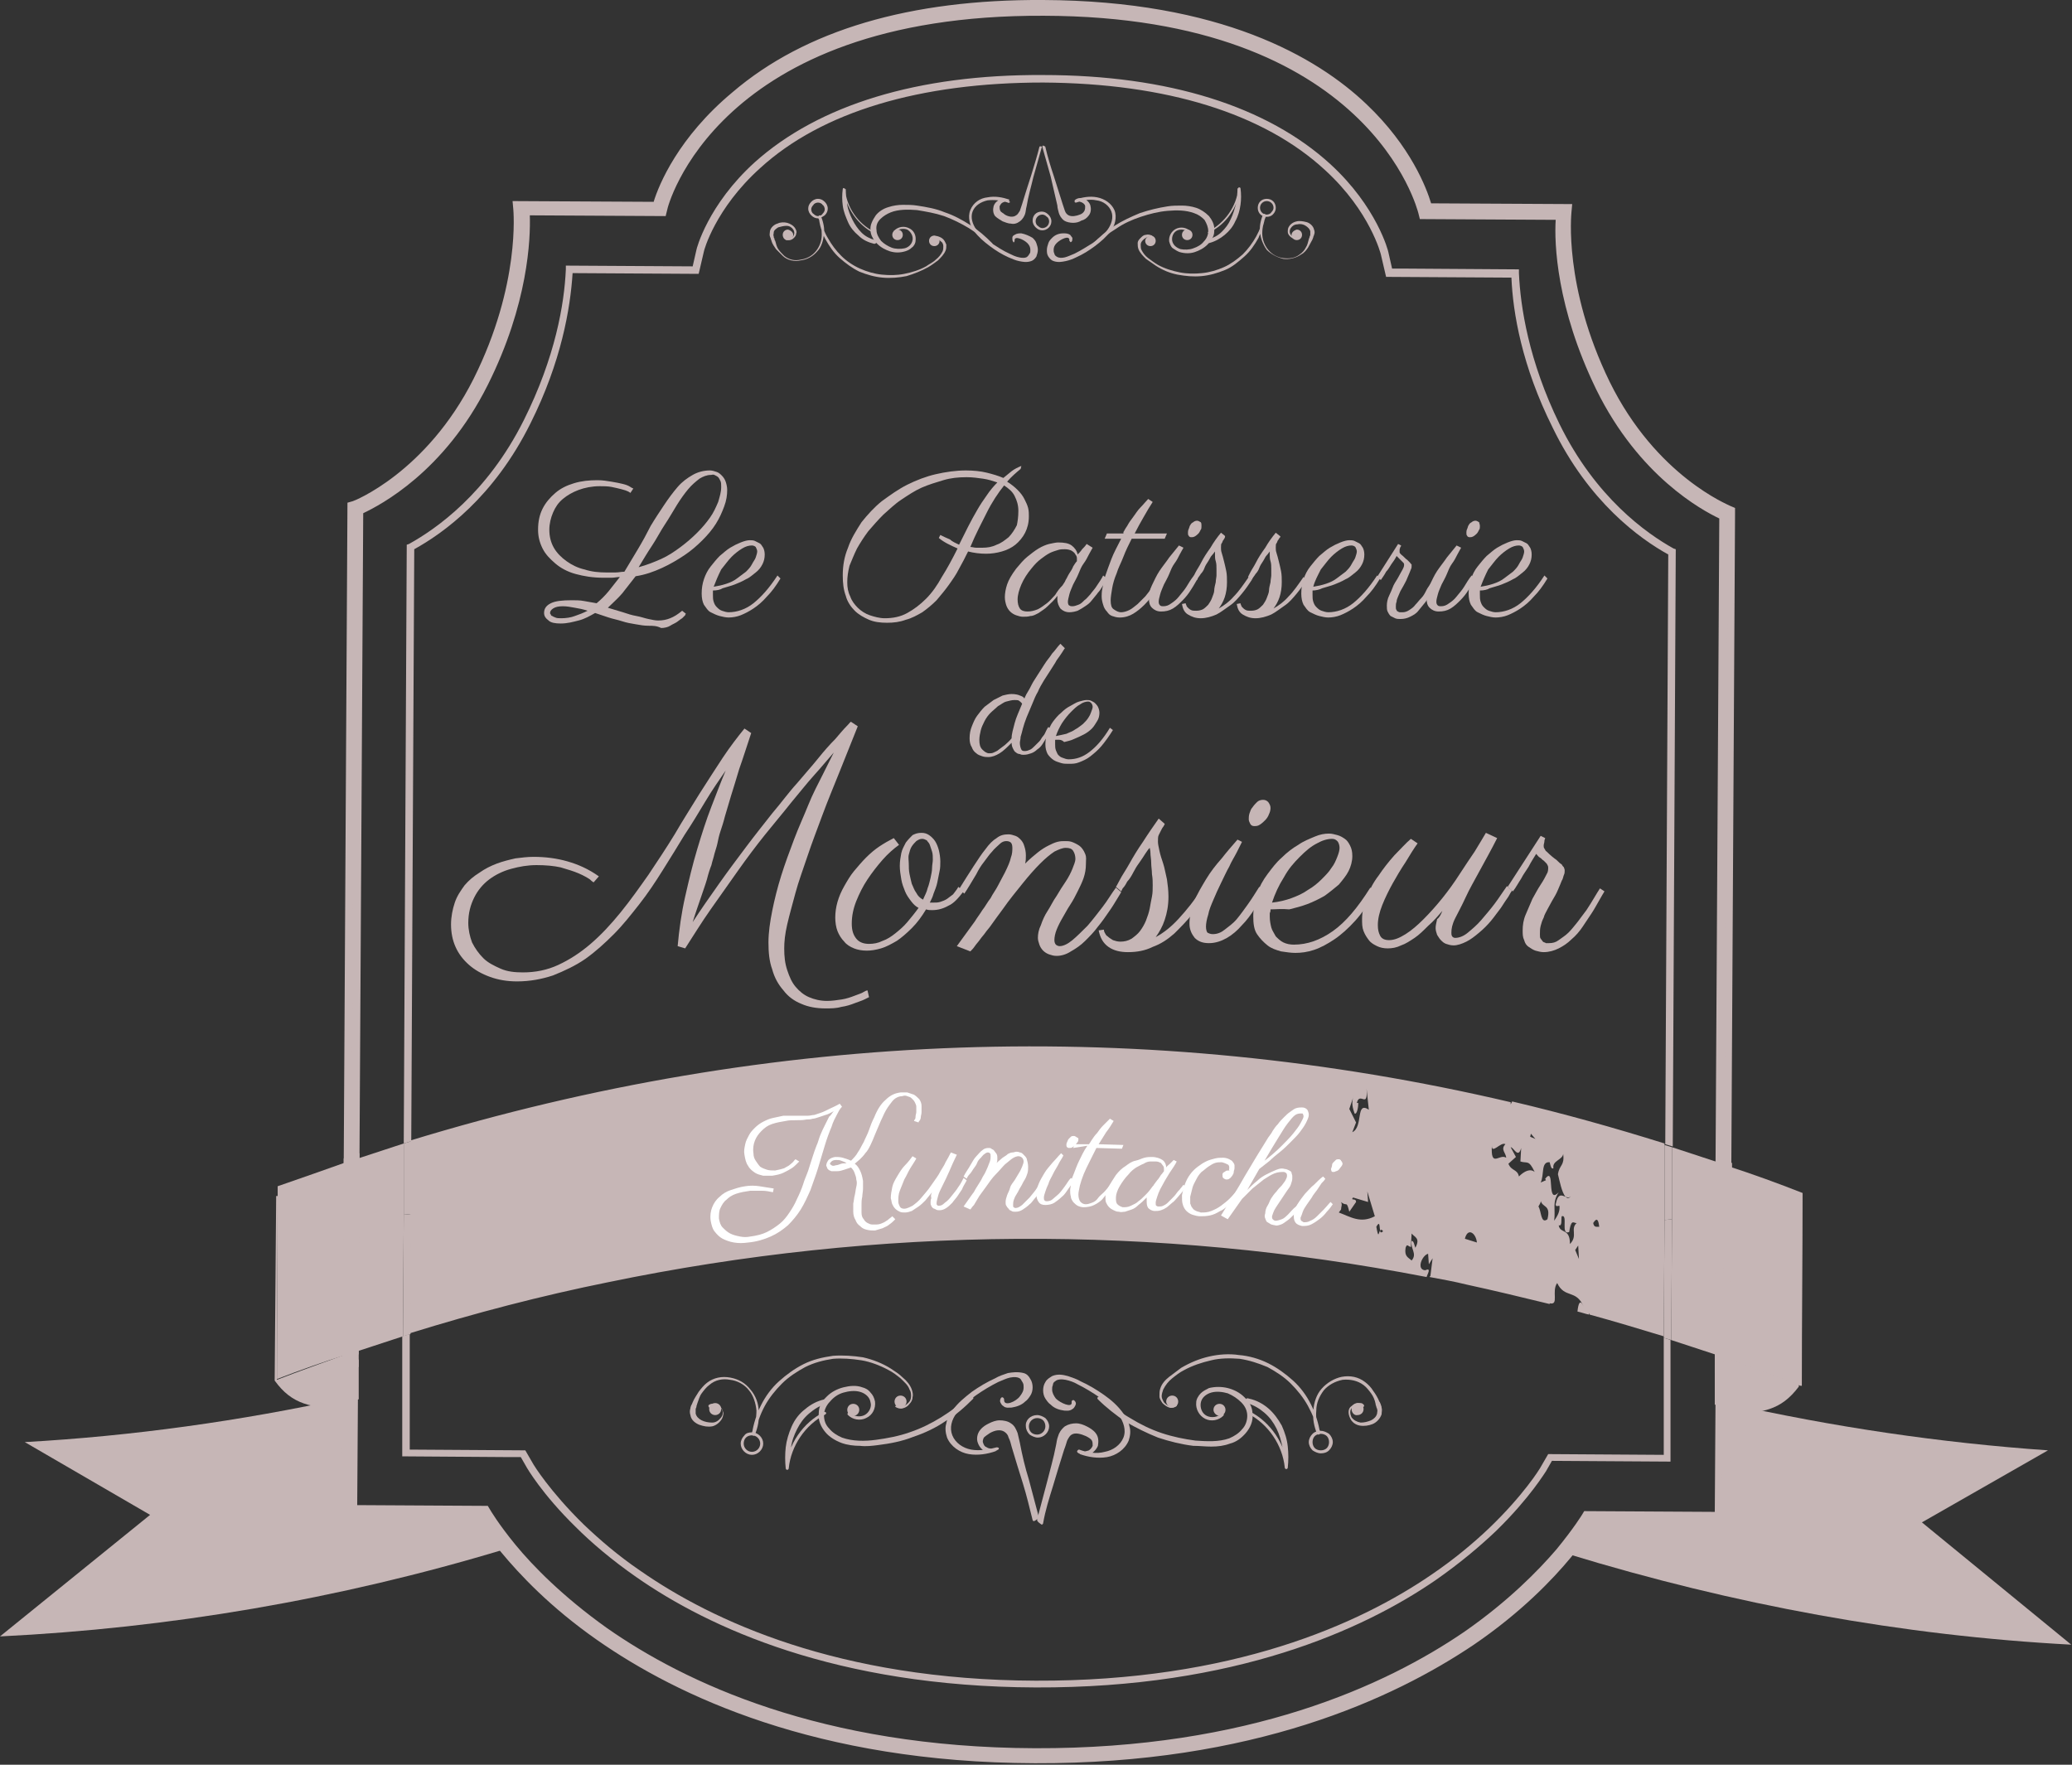 <?xml version="1.0" encoding="utf-8"?>
<!-- Generator: Adobe Illustrator 27.9.1, SVG Export Plug-In . SVG Version: 6.00 Build 0)  -->
<svg version="1.1" id="レイヤー_1" xmlns="http://www.w3.org/2000/svg" xmlns:xlink="http://www.w3.org/1999/xlink" x="0px"
	 y="0px" viewBox="0 0 276.1 235.2" style="enable-background:new 0 0 276.1 235.2;" xml:space="preserve">
<rect x="0" y="0" width="276.1" height="235.2" fill="#333333" stroke="none"/>
<style type="text/css">
	.st0{fill:#C6B6B6;}
	.st1{fill:#FFFFFF;}
</style>
<g>
	<path class="st0" d="M201.3,147.2l0-0.3c-48.6-11.4-98.2-9.7-146.6,5.1l0,9.9l-0.1,15.8c8.7-2.7,17.5-5,26.4-6.8
		c36.2-7.5,72.9-7.7,109.1-0.7c0.1-0.4,0.7-1.3-0.2-0.9c-1.2-0.1-0.4-2,0.4-2.2l0.1,1.4l0.5-0.8l-0.3,2.4c-0.1,0-0.1,0-0.1,0.1
		c1.6,0.3,3.3,0.6,4.9,1c3.7,0.8,7.4,1.7,11.1,2.6c0,0,0-0.1,0-0.1c1.3,0.3,0.2-1.6,1-2.7c1,2.1,2.5,0.8,3.5,3.1
		c-0.5-1.1-0.7-0.2-0.8,0.7c0.5,0.1,1,0.3,1.5,0.4l0.1-0.2l0,0.2c3.3,0.9,6.6,1.9,9.9,2.9l0.1-15.6l0-10.1c-6.7-2.1-13.5-4-20.3-5.6
		L201.3,147.2z M180.4,146c-0.4,1-0.1,1.8,0.1,2.4c0.3,0.2,0.5-0.8,0.5-1.4l-0.2,0c0.4-1.6,1.5,0.9,1.3-1.9l0.3,2.8
		c-1.8-1.2-0.7,2.3-2.2,3l0.5-1.3l-0.9-1.8L180.4,146z M178.4,161.6l0.3-0.4c0-0.4,0.2-0.6,0-1c0.8,0.7,0.7-0.3,1.1,1.3l0.9-1.3
		c0-0.6-0.8-0.1-0.4-0.6l2,0.6l-0.1-1.4l1,3.3C181.3,163.1,180,162.2,178.4,161.6z M183.9,164c-0.2,0.3-0.2,1.2-0.5-0.5
		C183.9,162.6,183.8,163.5,183.9,164c0.1-0.1,0.2-0.2,0.4,0.1C184,164.4,183.9,164.2,183.9,164z M188.6,166.3
		c-0.1-0.2-0.2-1-0.5-0.9c-0.2,1,0.8,1.7,0,2.6c-0.4-0.4-1-0.5-0.8-1.7c0.2-0.6,0.3-0.2,0.7-0.1l0.1-1.8
		C188.5,164.9,189.3,165,188.6,166.3z M213.1,163.5c-0.4,0-0.7,0.1-0.8-0.5C212.8,162.2,213,162.6,213.1,163.5z M195.2,165.1
		c0.4-1.6,1.5-0.7,1.6,0.5L195.2,165.1z M198.8,152.6c-0.1,1.4,1.2-0.5,1.8-0.1c-0.7,0.7,0.1,1.2,0.1,1.8
		C199.8,153.7,198.6,155.8,198.8,152.6z M210.4,167.8l-0.5-1.2l0.4-0.6L210.4,167.8z M210.1,163c0.1,0,0.1-0.1,0.2-0.1
		C210.2,162.9,210.2,162.9,210.1,163c-0.9,0.8,0.2,1.7-0.9,2.8c0-2.2-1.3-1.3-1.5-2.5c0.5,0.2,0.3-0.8,0.4-1.2
		c0.9-0.3-0.2,2.6,1,2.1l0.2-1.2l-0.1,0.8C209.4,162.4,209.8,163.1,210.1,163z M206.5,154.9c0-0.1,0-0.1-0.1-0.2L206.5,154.9
		C206.6,154.9,206.6,154.9,206.5,154.9c0.1,0.4,0.2,1,0.5,0.8c-0.2-1,1.2-1.1,1.3-1.9c0.2,1.6-0.5,1.4-0.7,2.7c0.2,0.8,0.5,2.4,1,3
		c0.3,0.1,0.5,0.2,0.7-0.1c-0.2,0.4-0.5,0.3-0.7,0.1c-0.5-0.2-1-0.5-1.3,1c0,0.4,0.3,0.2,0.5,0.2c0.1,0.8-0.3,1.4-0.7,2
		c0.2-1.6-0.3-2.4,0.6-3.8c-1.7,1.8-0.4-3.6-1.8-1.8l0.1,0.2l-0.7,0.3C205.8,156.6,205.3,154.8,206.5,154.9z M205.3,160
		c0.2,1,1.4,0.5,0.9,2.5c-0.9,0.7-0.8-1.1-1.2-1.7C205.1,160.6,205.4,160.2,205.3,160z M204,151.1l0.6,0.7l-0.7-0.3L204,151.1z
		 M202.7,153l-0.1,1.8c0.9,0.3,1.1-0.3,1.9,1.4c-0.6-0.5-1.4-0.1-2.1,0.6c-0.2-1-1-0.7-1.4-1.7l1-0.9l-0.7-1.3
		C201.7,152.9,202.3,154.5,202.7,153z"/>
	<g>
		<g>
			<path class="st0" d="M138.8,19.7l-1.1,3.9c-0.3,1.3-0.7,2.6-0.9,3.9c-0.1,0.3-0.1,0.7-0.2,1c-0.1,0.3-0.3,0.7-0.7,1
				c-0.4,0.3-0.8,0.4-1.2,0.3c-0.4,0-0.8-0.2-1.1-0.3c-0.3-0.2-0.7-0.4-1-0.7c-0.3-0.4-0.3-0.9-0.2-1.3c0.1-0.4,0.5-0.8,0.9-0.9
				c0.4-0.1,0.9,0,1.2,0.2l0,0c0.1,0.1,0.1,0.2,0,0.2c0,0-0.1,0.1-0.2,0c-0.9-0.3-1.8-0.4-2.7-0.3c-0.9,0.2-1.7,0.7-2,1.5
				c-0.3,0.8,0,1.7,0.5,2.4c0.5,0.7,1.2,1.3,2,1.8c0.8,0.5,1.5,1,2.4,1.4c0.4,0.2,0.8,0.4,1.3,0.5c0.4,0.1,0.9,0.1,1.1-0.1
				c0.1-0.1,0.2-0.2,0.3-0.4c0.1-0.1,0.1-0.3,0.1-0.5c0-0.3-0.1-0.6-0.4-0.9c-0.5-0.5-1.7-1-1.7-0.4l0,0.1c0,0.1-0.1,0.2-0.1,0.2
				c0,0-0.1,0-0.1-0.1c-0.1-0.1-0.1-0.3-0.1-0.5c0-0.2,0.1-0.3,0.3-0.4c0.3-0.2,0.6-0.2,0.9-0.2c0.5,0.1,1,0.3,1.5,0.6
				c0.2,0.2,0.4,0.4,0.5,0.7c0.1,0.3,0.2,0.6,0.2,0.9c0,0.3-0.1,0.6-0.2,0.9c-0.2,0.3-0.4,0.5-0.7,0.6c-0.6,0.2-1.1,0.1-1.6,0
				c-0.5-0.1-0.9-0.3-1.4-0.5c-0.9-0.4-1.7-0.9-2.5-1.5c-0.8-0.6-1.5-1.2-2.1-2c-0.3-0.4-0.5-0.8-0.6-1.3c-0.1-0.5-0.1-1,0.1-1.5
				c0.4-1,1.3-1.6,2.3-1.7c1-0.2,2,0,2.9,0.3l-0.1,0.3c-0.3-0.1-0.6,0-0.8,0.1c-0.2,0.1-0.3,0.3-0.4,0.5c0,0.2,0,0.4,0.1,0.6
				c0.1,0.2,0.4,0.3,0.6,0.5c0.5,0.3,1.1,0.4,1.5,0.1c0.2-0.1,0.3-0.3,0.5-0.6c0.1-0.3,0.2-0.6,0.3-0.9c0.4-1.3,0.8-2.6,1.2-3.8
				c0.4-1.3,0.8-2.6,1.1-3.8c0-0.1,0.1-0.1,0.2-0.1C138.8,19.5,138.9,19.6,138.8,19.7C138.8,19.7,138.8,19.7,138.8,19.7z"/>
			<path class="st0" d="M132,32.7c-0.9-0.9-1.8-1.6-2.9-2.3c-1-0.6-2.2-1.2-3.3-1.6c-1.2-0.4-2.4-0.6-3.6-0.8
				c-1.2-0.1-2.5-0.1-3.5,0.3c-0.5,0.2-1,0.5-1.4,0.9c-0.4,0.4-0.6,0.9-0.5,1.5c0,0.5,0.3,1,0.6,1.4c0.4,0.4,0.9,0.7,1.4,0.9
				c0.5,0.2,1.2,0.2,1.7,0.1c0.5-0.1,1-0.5,1.1-1.1c0.1-0.5-0.2-1.1-0.7-1.4c-0.5-0.2-1.2-0.1-1.5,0.3l0,0c-0.1,0.1-0.2,0.1-0.2,0
				c-0.1-0.1-0.1-0.2,0-0.2c0.5-0.5,1.3-0.6,1.9-0.3c0.7,0.3,1,1,0.9,1.7c0,0.3-0.2,0.7-0.5,0.9c-0.3,0.3-0.6,0.4-0.9,0.5
				c-0.7,0.2-1.3,0.2-2,0c-0.6-0.2-1.2-0.5-1.7-1c-0.2-0.2-0.5-0.5-0.6-0.8c-0.2-0.3-0.3-0.7-0.3-1c-0.1-0.7,0.3-1.4,0.7-2
				c0.4-0.5,1-0.9,1.7-1.1c0.6-0.2,1.3-0.3,1.9-0.3c0.6,0,1.3,0,1.9,0.1c1.3,0.2,2.5,0.4,3.7,0.9c1.2,0.4,2.3,1,3.4,1.7
				c1.1,0.7,2,1.5,2.9,2.4c0.1,0.1,0.1,0.2,0,0.2C132.1,32.8,132,32.8,132,32.7z"/>
			<path class="st0" d="M116.5,31.1c-2.2-1.1-3.8-3.4-4.1-5.9l0.3,0c0,0.7,0.1,1.4,0.2,2.1c0.1,0.7,0.4,1.4,0.7,2
				c0.3,0.6,0.7,1.2,1.2,1.7c0.5,0.5,1.1,0.8,1.8,1c0.1,0,0.2,0.2,0.2,0.3c0,0.1-0.2,0.2-0.3,0.2c-0.8-0.2-1.5-0.5-2.1-1.1
				c-0.6-0.5-1.1-1.1-1.4-1.8c-0.3-0.7-0.6-1.4-0.7-2.2c-0.1-0.7-0.1-1.5,0-2.2l0,0c0-0.1,0.1-0.2,0.2-0.1c0.1,0,0.1,0.1,0.1,0.1
				c0.2,2.4,1.7,4.6,3.9,5.7c0.1,0,0.1,0.1,0.1,0.2C116.7,31.1,116.6,31.1,116.5,31.1L116.5,31.1z"/>
			<path class="st0" d="M120.3,31.3c0,0.4-0.3,0.7-0.7,0.7s-0.7-0.3-0.7-0.7c0-0.4,0.3-0.7,0.7-0.7C120,30.6,120.3,30.9,120.3,31.3z
				"/>
			<g>
				<path class="st0" d="M125.2,32.1c0,0.4-0.3,0.7-0.7,0.7c-0.4,0-0.7-0.3-0.7-0.7c0-0.4,0.3-0.7,0.7-0.7
					C124.9,31.5,125.2,31.8,125.2,32.1z"/>
				<path class="st0" d="M105.7,31.3c0,0.4-0.3,0.7-0.7,0.7c-0.4,0-0.7-0.3-0.7-0.7c0-0.4,0.3-0.7,0.7-0.7
					C105.4,30.7,105.7,31,105.7,31.3z"/>
				<path class="st0" d="M124.2,31.6c0.2-0.2,0.5-0.2,0.8-0.1c0.3,0.1,0.5,0.2,0.7,0.4c0.2,0.2,0.3,0.5,0.4,0.7c0,0.3,0,0.6-0.1,0.8
					c-0.2,0.5-0.6,0.9-1,1.3c-0.4,0.3-0.8,0.6-1.3,0.9c-0.9,0.5-1.9,0.9-2.9,1.2c-1,0.2-2.1,0.3-3.2,0.2c-1.1-0.1-2.1-0.4-3.1-0.8
					c-1-0.5-1.8-1.1-2.6-1.8c-0.8-0.7-1.4-1.6-1.9-2.5c-0.5-0.9-0.8-2-0.9-3v0l0,0c0-0.1,0-0.2,0.1-0.2c0.1,0,0.1,0,0.2,0.1
					c0.3,0.8,0.5,1.6,0.4,2.4c-0.1,0.8-0.3,1.7-0.9,2.3c-0.5,0.6-1.3,1.1-2.2,1.2c-0.8,0.2-1.8,0-2.4-0.6c-0.3-0.3-0.6-0.6-0.9-0.9
					c-0.2-0.3-0.5-0.7-0.6-1.1c0-0.1-0.1-0.2-0.1-0.3c0-0.1-0.1-0.2-0.1-0.3c-0.1-0.2,0-0.5,0-0.7c0.1-0.5,0.6-0.9,1-1
					c0.4-0.2,0.9-0.2,1.3-0.1c0.4,0.1,0.9,0.4,1.1,0.8c0.1,0.2,0.2,0.4,0.1,0.6c0,0.2-0.1,0.4-0.3,0.6c-0.2,0.2-0.4,0.3-0.6,0.3
					c-0.1,0-0.2,0-0.4,0c-0.1,0-0.2-0.1-0.3-0.2l0,0c-0.1-0.1-0.1-0.2,0-0.2c0.1-0.1,0.2-0.1,0.2,0c0,0,0,0,0,0
					c0.1,0.1,0.3,0.2,0.4,0.2c0.2,0,0.4-0.1,0.5-0.2c0.3-0.3,0.3-0.7,0.1-1c-0.2-0.3-0.5-0.5-0.9-0.5c-0.4,0-0.7,0.1-1.1,0.2
					c-0.3,0.2-0.6,0.4-0.6,0.7c0,0.2-0.1,0.3,0,0.5c0,0.1,0,0.2,0.1,0.3c0,0.1,0,0.2,0.1,0.3c0.1,0.4,0.2,0.8,0.4,1.1
					c0.2,0.3,0.5,0.6,0.8,0.9c0.6,0.5,1.4,0.7,2.2,0.5c0.8-0.1,1.5-0.5,2-1.1c0.5-0.6,0.8-1.4,0.8-2.2c0-0.8-0.1-1.6-0.5-2.3
					l0.3-0.1v0c0.2,1,0.5,2,1,2.8c0.5,0.9,1.1,1.7,1.8,2.4c0.7,0.7,1.6,1.3,2.5,1.7c0.9,0.4,1.9,0.7,2.9,0.8c1,0.1,2,0.1,3-0.1
					c1-0.2,2-0.5,2.9-1c0.4-0.3,0.9-0.5,1.3-0.9c0.4-0.3,0.7-0.7,0.9-1.1c0.1-0.2,0.1-0.5,0.1-0.7c0-0.2-0.1-0.5-0.3-0.6
					c-0.2-0.2-0.4-0.3-0.6-0.4c-0.2-0.1-0.5-0.1-0.7,0.1C124.2,31.8,124.2,31.7,124.2,31.6C124.1,31.7,124.1,31.6,124.2,31.6z"/>
			</g>
		</g>
		<g>
			<path class="st0" d="M139.3,19.6c0.3,1.3,0.7,2.6,1.1,3.8c0.4,1.3,0.8,2.5,1.2,3.8c0.1,0.3,0.2,0.6,0.3,0.9
				c0.1,0.3,0.3,0.5,0.5,0.6c0.4,0.2,1,0.1,1.5-0.1c0.3-0.1,0.5-0.3,0.6-0.5c0.1-0.2,0.1-0.4,0.1-0.6c0-0.2-0.2-0.4-0.4-0.5
				c-0.2-0.1-0.5-0.2-0.8-0.1l-0.1-0.3c0.9-0.3,1.9-0.5,2.9-0.3c1,0.2,1.9,0.8,2.3,1.7c0.2,0.5,0.2,1,0.1,1.5
				c-0.1,0.5-0.3,0.9-0.6,1.3c-0.6,0.8-1.3,1.4-2.1,2c-0.8,0.6-1.6,1.1-2.5,1.5c-0.4,0.2-0.9,0.4-1.4,0.5c-0.5,0.1-1,0.2-1.6,0
				c-0.3-0.1-0.5-0.3-0.7-0.6c-0.2-0.3-0.2-0.6-0.2-0.9c0-0.3,0.1-0.6,0.2-0.9c0.1-0.3,0.3-0.5,0.5-0.7c0.4-0.4,0.9-0.6,1.5-0.6
				c0.3,0,0.6,0,0.9,0.2c0.1,0.1,0.2,0.3,0.3,0.4c0,0.2,0,0.4-0.1,0.5c-0.1,0.1-0.2,0.1-0.2,0c0,0-0.1-0.1-0.1-0.1l0-0.1
				c0-0.7-1.2-0.1-1.7,0.4c-0.3,0.3-0.4,0.6-0.4,0.9c0,0.2,0,0.3,0.1,0.5c0,0.1,0.1,0.3,0.3,0.4c0.3,0.2,0.7,0.2,1.1,0.1
				c0.4-0.1,0.8-0.3,1.3-0.5c0.8-0.4,1.6-0.9,2.4-1.4c0.7-0.5,1.5-1.1,2-1.8c0.5-0.7,0.8-1.6,0.5-2.4c-0.3-0.8-1.1-1.4-2-1.5
				c-0.9-0.2-1.8,0-2.7,0.3c-0.1,0-0.2,0-0.2-0.1c0-0.1,0-0.1,0-0.2l0,0c0.3-0.3,0.8-0.4,1.2-0.2c0.4,0.1,0.8,0.5,0.9,0.9
				c0.1,0.4,0.1,0.9-0.2,1.3c-0.3,0.4-0.6,0.6-1,0.7c-0.3,0.2-0.7,0.3-1.1,0.3c-0.4,0-0.9-0.1-1.2-0.3c-0.4-0.3-0.6-0.7-0.7-1
				c-0.1-0.4-0.2-0.7-0.2-1c-0.3-1.3-0.6-2.6-0.9-3.9l-1.1-3.9c0-0.1,0-0.2,0.1-0.2C139.2,19.5,139.3,19.5,139.3,19.6
				C139.3,19.6,139.3,19.6,139.3,19.6z"/>
			<path class="st0" d="M145.6,32.5c0.9-0.9,1.8-1.7,2.9-2.4c1.1-0.7,2.2-1.2,3.4-1.7c1.2-0.4,2.4-0.7,3.7-0.9
				c0.6-0.1,1.3-0.1,1.9-0.1c0.6,0,1.3,0.1,1.9,0.3c0.6,0.2,1.2,0.6,1.7,1.1c0.4,0.5,0.8,1.2,0.7,2c0,0.4-0.1,0.7-0.3,1
				c-0.2,0.3-0.4,0.6-0.6,0.8c-0.5,0.5-1.1,0.8-1.7,1c-0.6,0.2-1.3,0.2-2,0c-0.3-0.1-0.6-0.3-0.9-0.5c-0.3-0.2-0.4-0.6-0.5-0.9
				c-0.1-0.7,0.3-1.4,0.9-1.7c0.6-0.3,1.4-0.2,1.9,0.3c0.1,0.1,0.1,0.2,0,0.2c-0.1,0.1-0.2,0.1-0.2,0l0,0c-0.4-0.4-1-0.5-1.5-0.3
				c-0.5,0.2-0.8,0.8-0.7,1.4c0.1,0.5,0.5,0.9,1.1,1.1c0.5,0.1,1.2,0.1,1.7-0.1c0.6-0.2,1.1-0.5,1.4-0.9c0.4-0.4,0.6-0.9,0.6-1.4
				c0-0.5-0.2-1-0.5-1.5c-0.4-0.4-0.8-0.7-1.4-0.9c-1.1-0.4-2.3-0.4-3.5-0.3c-1.2,0.1-2.4,0.4-3.6,0.8c-1.2,0.4-2.3,0.9-3.3,1.6
				c-1,0.6-2,1.4-2.9,2.3c-0.1,0.1-0.2,0.1-0.2,0C145.5,32.6,145.5,32.5,145.6,32.5z"/>
			<path class="st0" d="M161.1,30.8c2.1-1.1,3.7-3.3,3.9-5.7c0-0.1,0.1-0.2,0.2-0.1c0.1,0,0.1,0.1,0.1,0.1l0,0
				c0.1,0.7,0.1,1.5,0,2.2c-0.1,0.7-0.3,1.5-0.7,2.2c-0.3,0.7-0.8,1.3-1.4,1.8c-0.6,0.5-1.3,0.9-2.1,1.1c-0.1,0-0.3-0.1-0.3-0.2
				c0-0.1,0.1-0.3,0.2-0.3c0.7-0.2,1.3-0.5,1.8-1c0.5-0.5,0.9-1,1.2-1.7c0.3-0.6,0.5-1.3,0.7-2c0.1-0.7,0.2-1.4,0.2-2.1l0.3,0
				c-0.2,2.5-1.8,4.8-4.1,5.9c-0.1,0-0.2,0-0.2-0.1C161,31,161.1,30.9,161.1,30.8L161.1,30.8z"/>
			<path class="st0" d="M157.5,31.3c0,0.4,0.3,0.7,0.7,0.7c0.4,0,0.7-0.3,0.7-0.7c0-0.4-0.3-0.7-0.7-0.7
				C157.8,30.6,157.5,30.9,157.5,31.3z"/>
			<g>
				<path class="st0" d="M152.6,32.1c0,0.4,0.3,0.7,0.7,0.7c0.4,0,0.7-0.3,0.7-0.7c0-0.4-0.3-0.7-0.7-0.7
					C152.9,31.5,152.6,31.8,152.6,32.1z"/>
				<path class="st0" d="M172.1,31.3c0,0.4,0.3,0.7,0.7,0.7c0.4,0,0.7-0.3,0.7-0.7c0-0.4-0.3-0.7-0.7-0.7
					C172.4,30.7,172.1,31,172.1,31.3z"/>
				<path class="st0" d="M153.6,31.7c-0.2-0.1-0.5-0.2-0.7-0.1c-0.2,0.1-0.4,0.2-0.6,0.4c-0.2,0.2-0.3,0.4-0.3,0.6
					c0,0.2,0,0.5,0.1,0.7c0.2,0.4,0.5,0.8,0.9,1.1c0.4,0.3,0.8,0.6,1.3,0.9c0.9,0.5,1.9,0.8,2.9,1c1,0.2,2,0.2,3,0.1
					c1-0.1,2-0.4,2.9-0.8c0.9-0.4,1.7-1,2.5-1.7c0.7-0.7,1.3-1.5,1.8-2.4c0.5-0.9,0.8-1.8,1-2.8v0l0.3,0.1c-0.3,0.7-0.5,1.5-0.5,2.3
					c0,0.8,0.3,1.6,0.8,2.2c0.5,0.6,1.2,1,2,1.1c0.8,0.1,1.6,0,2.2-0.5c0.3-0.2,0.6-0.5,0.8-0.9c0.2-0.3,0.3-0.7,0.4-1.1
					c0-0.1,0.1-0.2,0.1-0.3c0-0.1,0.1-0.2,0.1-0.3c0-0.2,0-0.3,0-0.5c-0.1-0.3-0.3-0.5-0.6-0.7c-0.3-0.2-0.7-0.3-1.1-0.2
					c-0.4,0-0.7,0.2-0.9,0.5c-0.2,0.3-0.2,0.7,0.1,1c0.1,0.1,0.3,0.2,0.5,0.2c0.2,0,0.3-0.1,0.4-0.2c0.1-0.1,0.2-0.1,0.2,0
					c0.1,0.1,0.1,0.2,0,0.2c0,0,0,0,0,0l0,0c-0.1,0.1-0.2,0.1-0.3,0.2c-0.1,0-0.2,0-0.4,0c-0.2,0-0.4-0.1-0.6-0.3
					c-0.2-0.2-0.3-0.4-0.3-0.6c0-0.2,0-0.4,0.1-0.6c0.2-0.4,0.6-0.7,1.1-0.8c0.4-0.1,0.9,0,1.3,0.1c0.4,0.1,0.9,0.5,1,1
					c0.1,0.2,0.1,0.5,0,0.7c0,0.1-0.1,0.2-0.1,0.3c0,0.1-0.1,0.2-0.1,0.3c-0.2,0.4-0.4,0.7-0.6,1.1c-0.2,0.3-0.5,0.7-0.9,0.9
					c-0.7,0.5-1.6,0.7-2.4,0.6c-0.8-0.2-1.6-0.6-2.2-1.2c-0.5-0.7-0.8-1.5-0.9-2.3c-0.1-0.8,0.1-1.7,0.4-2.4c0-0.1,0.1-0.1,0.2-0.1
					c0.1,0,0.1,0.1,0.1,0.2l0,0v0c-0.1,1-0.5,2.1-0.9,3c-0.5,0.9-1.1,1.8-1.9,2.5c-0.8,0.7-1.6,1.4-2.6,1.8c-1,0.4-2,0.7-3.1,0.8
					c-1.1,0.1-2.1,0-3.2-0.2c-1-0.2-2-0.6-2.9-1.2c-0.4-0.3-0.9-0.6-1.3-0.9c-0.4-0.4-0.8-0.8-1-1.3c-0.1-0.3-0.1-0.5-0.1-0.8
					c0-0.3,0.2-0.5,0.4-0.7c0.2-0.2,0.4-0.4,0.7-0.4c0.3-0.1,0.6,0,0.8,0.1C153.7,31.7,153.7,31.7,153.6,31.7
					C153.6,31.8,153.6,31.8,153.6,31.7z"/>
			</g>
		</g>
		<path class="st0" d="M138.9,30.7c-0.3,0-0.6-0.1-0.9-0.4c-0.2-0.2-0.4-0.5-0.4-0.9c0-0.7,0.5-1.2,1.2-1.2c0,0,0,0,0,0
			c0.3,0,0.6,0.1,0.9,0.4c0.2,0.2,0.4,0.5,0.4,0.9C140.1,30.2,139.5,30.7,138.9,30.7C138.9,30.7,138.9,30.7,138.9,30.7z M138.9,28.6
			C138.9,28.6,138.9,28.6,138.9,28.6c-0.5,0-0.9,0.4-0.9,0.9c0,0.2,0.1,0.5,0.3,0.6c0.2,0.2,0.4,0.3,0.6,0.3c0,0,0,0,0,0
			c0.5,0,0.9-0.4,0.9-0.9c0-0.2-0.1-0.5-0.3-0.6C139.3,28.7,139.1,28.6,138.9,28.6z"/>
		<path class="st0" d="M109,29.1c-0.3,0-0.6-0.1-0.9-0.4c-0.2-0.2-0.4-0.5-0.4-0.9c0-0.3,0.1-0.6,0.4-0.9c0.2-0.2,0.5-0.4,0.9-0.4
			c0,0,0,0,0,0c0.3,0,0.6,0.1,0.9,0.4c0.2,0.2,0.4,0.5,0.4,0.9c0,0.3-0.1,0.6-0.4,0.9C109.6,28.9,109.3,29.1,109,29.1
			C109,29.1,109,29.1,109,29.1z M109,27C109,27,109,27,109,27c-0.2,0-0.5,0.1-0.6,0.3c-0.2,0.2-0.3,0.4-0.3,0.6
			c0,0.2,0.1,0.5,0.3,0.6c0.2,0.2,0.4,0.3,0.6,0.3c0,0,0,0,0,0c0.2,0,0.5-0.1,0.6-0.3c0.2-0.2,0.3-0.4,0.3-0.6
			c0-0.2-0.1-0.5-0.3-0.6C109.5,27.1,109.2,27,109,27z"/>
		<path class="st0" d="M168.8,28.9c-0.7,0-1.2-0.5-1.2-1.2c0-0.7,0.5-1.2,1.2-1.2c0,0,0,0,0,0c0.7,0,1.2,0.5,1.2,1.2l0,0
			c0,0.3-0.1,0.6-0.4,0.9C169.4,28.8,169.1,28.9,168.8,28.9C168.8,28.9,168.8,28.9,168.8,28.9z M168.8,26.8
			C168.8,26.8,168.8,26.8,168.8,26.8c-0.5,0-0.9,0.4-0.9,0.9c0,0.5,0.4,0.9,0.9,0.9c0,0,0,0,0,0c0.2,0,0.5-0.1,0.6-0.3
			c0.2-0.2,0.3-0.4,0.3-0.6C169.7,27.2,169.3,26.8,168.8,26.8z"/>
	</g>
	<g>
		<g>
			<path class="st0" d="M138.2,202.5l1.3-4.9c0.4-1.6,0.9-3.3,1.2-4.9c0.1-0.4,0.1-0.8,0.3-1.3c0.1-0.4,0.4-0.9,0.9-1.3
				c0.5-0.3,1-0.4,1.5-0.4c0.5,0,1,0.2,1.4,0.4c0.4,0.2,0.9,0.5,1.2,0.9c0.4,0.5,0.4,1.1,0.3,1.7c-0.2,0.5-0.7,1-1.2,1.2
				c-0.5,0.1-1.1,0-1.5-0.3l0,0c-0.1-0.1-0.1-0.2,0-0.3c0.1-0.1,0.1-0.1,0.2-0.1c1.1,0.4,2.3,0.6,3.4,0.3c1.1-0.2,2.1-0.9,2.5-1.9
				c0.4-1,0-2.1-0.6-3c-0.7-0.9-1.6-1.6-2.5-2.3c-1-0.7-2-1.3-3-1.8c-0.5-0.3-1.1-0.5-1.6-0.6c-0.5-0.1-1.1-0.1-1.4,0.2
				c-0.2,0.1-0.3,0.3-0.3,0.5c-0.1,0.2-0.1,0.4-0.1,0.6c0,0.4,0.2,0.8,0.5,1.2c0.6,0.6,2.2,1.3,2.1,0.5l0-0.1c0-0.1,0.1-0.2,0.2-0.2
				c0.1,0,0.1,0,0.2,0.1c0.2,0.2,0.2,0.4,0.1,0.6c-0.1,0.2-0.2,0.4-0.4,0.5c-0.4,0.3-0.8,0.2-1.1,0.2c-0.7-0.1-1.3-0.3-1.8-0.8
				c-0.3-0.2-0.5-0.5-0.7-0.8c-0.2-0.3-0.3-0.7-0.3-1.1c0-0.4,0.1-0.8,0.3-1.1c0.2-0.4,0.6-0.6,0.9-0.8c0.7-0.3,1.4-0.2,2.1,0
				c0.6,0.2,1.2,0.4,1.7,0.7c1.1,0.5,2.1,1.1,3.1,1.8c1,0.7,1.9,1.5,2.6,2.5c0.4,0.5,0.7,1.1,0.8,1.7c0.2,0.6,0.1,1.3-0.1,1.9
				c-0.5,1.2-1.7,2-2.9,2.2c-1.2,0.2-2.5,0-3.6-0.4l0.2-0.4c0.4,0.1,0.7,0,1-0.1c0.3-0.2,0.4-0.4,0.5-0.6c0-0.3,0-0.5-0.1-0.7
				c-0.1-0.2-0.4-0.4-0.8-0.6c-0.7-0.3-1.4-0.5-1.9-0.2c-0.2,0.1-0.4,0.4-0.6,0.8c-0.1,0.3-0.2,0.7-0.4,1.2c-0.5,1.6-1,3.2-1.5,4.9
				c-0.5,1.6-1,3.2-1.3,4.9c0,0.1-0.1,0.2-0.2,0.2C138.2,202.8,138.2,202.7,138.2,202.5C138.2,202.6,138.2,202.6,138.2,202.5z"/>
			<path class="st0" d="M146.9,186.1c1.1,1.1,2.3,2.1,3.7,2.9c1.3,0.8,2.7,1.5,4.2,2c1.5,0.5,3,0.8,4.5,1c1.5,0.1,3.1,0.2,4.5-0.3
				c0.7-0.3,1.3-0.7,1.7-1.2c0.5-0.5,0.7-1.2,0.7-1.8c0-0.7-0.3-1.3-0.8-1.8c-0.5-0.5-1.1-0.9-1.8-1.2c-0.7-0.2-1.5-0.3-2.2-0.1
				c-0.7,0.2-1.3,0.7-1.4,1.4c-0.1,0.7,0.2,1.4,0.8,1.7c0.6,0.3,1.5,0.2,1.9-0.3l0,0c0.1-0.1,0.2-0.1,0.3,0c0.1,0.1,0.1,0.2,0,0.3
				c-0.6,0.6-1.6,0.8-2.4,0.4c-0.8-0.4-1.3-1.3-1.2-2.2c0-0.4,0.3-0.9,0.6-1.2c0.3-0.3,0.7-0.5,1.1-0.7c0.8-0.2,1.7-0.2,2.5,0
				c0.8,0.2,1.6,0.6,2.2,1.2c0.3,0.3,0.6,0.6,0.8,1c0.2,0.4,0.3,0.8,0.3,1.3c0.1,0.9-0.3,1.8-0.9,2.5c-0.6,0.7-1.3,1.2-2.1,1.4
				c-0.8,0.3-1.6,0.4-2.5,0.4c-0.8,0-1.6-0.1-2.4-0.1c-1.6-0.2-3.2-0.6-4.7-1.1c-1.5-0.6-2.9-1.3-4.3-2.1c-1.3-0.9-2.6-1.9-3.7-3
				c-0.1-0.1-0.1-0.2,0-0.3C146.7,186,146.8,186,146.9,186.1z"/>
			<path class="st0" d="M166.5,188.1c2.8,1.4,4.8,4.4,5.1,7.5l-0.4,0c0-0.9-0.1-1.8-0.3-2.7c-0.2-0.9-0.4-1.7-0.8-2.5
				c-0.4-0.8-0.9-1.5-1.6-2.1c-0.7-0.6-1.4-1-2.3-1.3c-0.2,0-0.3-0.2-0.2-0.4c0-0.2,0.2-0.3,0.4-0.2c1,0.2,1.9,0.7,2.6,1.3
				c0.7,0.6,1.3,1.4,1.8,2.3c0.4,0.9,0.7,1.8,0.8,2.8c0.1,0.9,0.1,1.9,0,2.8l0,0c0,0.1-0.1,0.2-0.2,0.2c-0.1,0-0.2-0.1-0.2-0.2
				c-0.3-3-2.2-5.8-4.9-7.2c-0.1-0.1-0.1-0.2-0.1-0.3C166.3,188.1,166.4,188,166.5,188.1L166.5,188.1z"/>
			<path class="st0" d="M161.7,187.9c0-0.5,0.4-0.8,0.8-0.8c0.5,0,0.8,0.4,0.8,0.8c0,0.5-0.4,0.8-0.8,0.8
				C162.1,188.7,161.7,188.3,161.7,187.9z"/>
			<g>
				<path class="st0" d="M155.4,186.8c0-0.5,0.4-0.8,0.8-0.8c0.5,0,0.8,0.4,0.8,0.8c0,0.5-0.4,0.8-0.8,0.8
					C155.8,187.6,155.4,187.2,155.4,186.8z"/>
				<path class="st0" d="M180.1,187.8c0-0.5,0.4-0.8,0.8-0.8c0.5,0,0.8,0.4,0.8,0.8c0,0.5-0.4,0.8-0.8,0.8
					C180.5,188.7,180.1,188.3,180.1,187.8z"/>
				<path class="st0" d="M156.8,187.4c-0.3,0.2-0.7,0.3-1,0.2c-0.3-0.1-0.6-0.3-0.9-0.6c-0.2-0.3-0.4-0.6-0.4-0.9c0-0.4,0-0.7,0.1-1
					c0.2-0.7,0.7-1.2,1.2-1.6c0.5-0.4,1.1-0.8,1.6-1.2c1.2-0.7,2.4-1.2,3.7-1.5c1.3-0.3,2.7-0.4,4-0.2c1.3,0.1,2.7,0.5,3.9,1.1
					c1.2,0.6,2.3,1.4,3.3,2.3c1,0.9,1.8,2,2.4,3.2c0.6,1.2,1,2.5,1.2,3.8v0l0,0c0,0.1-0.1,0.2-0.2,0.2c-0.1,0-0.2,0-0.2-0.1
					c-0.4-1-0.6-2-0.5-3.1c0.1-1.1,0.4-2.1,1.1-2.9c0.7-0.8,1.7-1.4,2.7-1.6c1.1-0.2,2.2,0,3.1,0.7c0.4,0.3,0.8,0.7,1.1,1.2
					c0.3,0.4,0.6,0.9,0.8,1.4c0.1,0.1,0.1,0.2,0.2,0.4c0,0.1,0.1,0.2,0.1,0.4c0.1,0.3,0,0.6,0,0.9c-0.2,0.6-0.7,1.1-1.2,1.3
					c-0.5,0.2-1.1,0.3-1.7,0.2c-0.6-0.1-1.1-0.5-1.3-1c-0.1-0.2-0.2-0.5-0.2-0.8c0-0.3,0.1-0.6,0.4-0.8c0.2-0.2,0.5-0.3,0.8-0.4
					c0.1,0,0.3,0,0.4,0c0.2,0,0.3,0.1,0.4,0.2l0,0c0.1,0.1,0.1,0.2,0,0.3c-0.1,0.1-0.2,0.1-0.3,0c0,0,0,0,0,0
					c-0.1-0.2-0.3-0.2-0.6-0.2c-0.2,0-0.5,0.1-0.6,0.3c-0.4,0.3-0.3,0.9-0.1,1.3c0.3,0.4,0.7,0.6,1.2,0.7c0.5,0,0.9-0.1,1.4-0.3
					c0.4-0.2,0.7-0.5,0.8-0.9c0-0.2,0.1-0.4,0-0.6c0-0.1-0.1-0.2-0.1-0.3c0-0.1-0.1-0.2-0.1-0.4c-0.1-0.5-0.3-1-0.6-1.4
					c-0.3-0.4-0.6-0.8-1-1.1c-0.8-0.6-1.8-0.8-2.8-0.7c-1,0.2-1.9,0.7-2.5,1.4c-0.6,0.8-1,1.7-1,2.7c-0.1,1,0.1,2,0.6,2.9l-0.4,0.1
					v0c-0.2-1.3-0.7-2.5-1.3-3.6c-0.6-1.1-1.4-2.1-2.3-3c-0.9-0.9-2-1.6-3.1-2.2c-1.2-0.5-2.4-0.9-3.7-1.1c-1.3-0.1-2.6-0.1-3.8,0.2
					c-1.3,0.3-2.5,0.7-3.6,1.3c-0.6,0.3-1.1,0.7-1.6,1.1c-0.5,0.4-0.9,0.9-1.2,1.5c-0.1,0.3-0.2,0.6-0.2,0.9c0,0.3,0.2,0.6,0.3,0.8
					c0.2,0.2,0.4,0.4,0.7,0.5c0.3,0.1,0.6,0.1,0.9-0.1c0,0,0.1,0,0.1,0C156.8,187.3,156.8,187.4,156.8,187.4z"/>
			</g>
		</g>
		<g>
			<path class="st0" d="M137.6,202.6c-0.4-1.6-0.8-3.3-1.3-4.9c-0.5-1.6-1-3.2-1.5-4.9c-0.1-0.4-0.2-0.8-0.4-1.2
				c-0.1-0.4-0.3-0.6-0.6-0.8c-0.5-0.3-1.2-0.2-1.9,0.2c-0.3,0.2-0.6,0.4-0.8,0.6c-0.1,0.2-0.2,0.5-0.1,0.7c0.1,0.3,0.2,0.5,0.5,0.6
				c0.3,0.2,0.6,0.2,1,0.1l0.2,0.4c-1.1,0.4-2.4,0.6-3.6,0.4c-1.2-0.2-2.4-1-2.9-2.2c-0.2-0.6-0.3-1.3-0.1-1.9
				c0.1-0.6,0.4-1.2,0.8-1.7c0.7-1,1.7-1.8,2.6-2.5c1-0.7,2-1.3,3.1-1.8c0.5-0.3,1.1-0.5,1.7-0.7c0.6-0.1,1.3-0.2,2.1,0
				c0.4,0.1,0.7,0.4,0.9,0.8c0.2,0.3,0.3,0.7,0.3,1.1c0,0.4-0.1,0.8-0.3,1.1c-0.2,0.3-0.4,0.6-0.7,0.8c-0.5,0.5-1.2,0.7-1.8,0.8
				c-0.3,0-0.8,0.1-1.1-0.2c-0.2-0.1-0.3-0.3-0.4-0.5c-0.1-0.2,0-0.5,0.1-0.6c0.1-0.1,0.2-0.1,0.3,0c0,0,0.1,0.1,0.1,0.2l0,0.1
				c0,0.9,1.6,0.2,2.1-0.5c0.3-0.4,0.5-0.7,0.5-1.2c0-0.2,0-0.4-0.1-0.6c-0.1-0.2-0.2-0.3-0.3-0.5c-0.3-0.3-0.9-0.3-1.4-0.2
				c-0.5,0.1-1.1,0.4-1.6,0.6c-1,0.5-2,1.1-3,1.8c-0.9,0.7-1.9,1.4-2.5,2.3c-0.7,0.9-1,2-0.6,3c0.4,1,1.4,1.7,2.5,1.9
				c1.1,0.2,2.3,0,3.4-0.3c0.1,0,0.2,0,0.3,0.1c0,0.1,0,0.2-0.1,0.2l0,0c-0.4,0.3-1,0.4-1.5,0.3c-0.5-0.1-1-0.6-1.2-1.2
				c-0.2-0.5-0.1-1.2,0.3-1.7c0.4-0.5,0.8-0.7,1.2-0.9c0.4-0.2,0.9-0.4,1.4-0.4c0.5,0,1.1,0.1,1.5,0.4c0.5,0.3,0.7,0.8,0.9,1.3
				c0.1,0.4,0.2,0.9,0.3,1.3c0.3,1.6,0.7,3.3,1.2,4.9l1.3,4.9c0,0.1,0,0.2-0.1,0.3C137.8,202.8,137.7,202.8,137.6,202.6
				C137.6,202.7,137.6,202.7,137.6,202.6z"/>
			<path class="st0" d="M129.7,186.4c-1.1,1.1-2.3,2.2-3.7,3c-1.3,0.9-2.8,1.6-4.3,2.1c-1.5,0.6-3.1,0.9-4.7,1.1
				c-0.8,0.1-1.6,0.2-2.4,0.1c-0.8,0-1.7-0.1-2.5-0.4c-0.8-0.3-1.6-0.8-2.1-1.4c-0.6-0.7-1-1.6-0.9-2.5c0-0.5,0.1-0.9,0.3-1.3
				c0.2-0.4,0.5-0.7,0.8-1c0.6-0.6,1.4-1,2.2-1.2c0.8-0.2,1.7-0.3,2.5,0c0.4,0.1,0.8,0.3,1.1,0.7c0.3,0.3,0.5,0.7,0.6,1.2
				c0.1,0.9-0.3,1.8-1.2,2.2c-0.8,0.4-1.8,0.2-2.4-0.4c-0.1-0.1-0.1-0.2,0-0.3c0.1-0.1,0.2-0.1,0.3,0l0,0c0.5,0.5,1.3,0.6,1.9,0.3
				c0.6-0.3,1-1.1,0.8-1.7c-0.1-0.7-0.7-1.2-1.4-1.4c-0.7-0.2-1.5-0.1-2.2,0.1c-0.7,0.2-1.3,0.6-1.8,1.2c-0.5,0.5-0.8,1.2-0.8,1.8
				c0,0.7,0.2,1.3,0.7,1.8c0.4,0.5,1,0.9,1.7,1.2c1.4,0.5,3,0.5,4.5,0.3c1.5-0.2,3.1-0.5,4.5-1c1.5-0.5,2.9-1.2,4.2-2
				c1.3-0.8,2.6-1.8,3.7-2.9c0.1-0.1,0.2-0.1,0.3,0C129.7,186.1,129.7,186.3,129.7,186.4z"/>
			<path class="st0" d="M110,188.5c-2.7,1.4-4.6,4.2-4.9,7.2c0,0.1-0.1,0.2-0.2,0.2c-0.1,0-0.2-0.1-0.2-0.2l0,0
				c-0.1-0.9-0.1-1.9,0-2.8c0.1-0.9,0.4-1.9,0.8-2.8c0.4-0.9,1-1.7,1.8-2.3c0.7-0.6,1.6-1.1,2.6-1.3c0.2,0,0.3,0.1,0.4,0.2
				c0,0.2-0.1,0.3-0.2,0.4c-0.8,0.2-1.6,0.7-2.3,1.3c-0.7,0.6-1.2,1.3-1.6,2.1c-0.4,0.8-0.7,1.6-0.8,2.5c-0.2,0.9-0.3,1.8-0.3,2.7
				l-0.4,0c0.3-3.2,2.3-6.1,5.1-7.5c0.1-0.1,0.2,0,0.3,0.1C110.1,188.3,110.1,188.4,110,188.5L110,188.5z"/>
			<path class="st0" d="M114.5,187.9c0-0.5-0.4-0.8-0.8-0.8c-0.5,0-0.8,0.4-0.8,0.8c0,0.5,0.4,0.8,0.8,0.8
				C114.2,188.7,114.5,188.3,114.5,187.9z"/>
			<g>
				<path class="st0" d="M120.8,186.8c0-0.5-0.4-0.8-0.8-0.8c-0.5,0-0.8,0.4-0.8,0.8c0,0.5,0.4,0.8,0.8,0.8
					C120.5,187.6,120.8,187.2,120.8,186.8z"/>
				<path class="st0" d="M96.1,187.8c0-0.5-0.4-0.8-0.8-0.8c-0.5,0-0.8,0.4-0.8,0.8c0,0.5,0.4,0.8,0.8,0.8
					C95.7,188.6,96.1,188.3,96.1,187.8z"/>
				<path class="st0" d="M119.5,187.3c0.3,0.2,0.6,0.2,0.9,0.1c0.3-0.1,0.5-0.3,0.7-0.5c0.2-0.2,0.3-0.5,0.3-0.8
					c0-0.3,0-0.6-0.2-0.9c-0.2-0.6-0.7-1-1.2-1.5c-0.5-0.4-1-0.8-1.6-1.1c-1.1-0.6-2.4-1.1-3.6-1.3c-1.3-0.2-2.6-0.3-3.8-0.2
					c-1.3,0.2-2.5,0.5-3.7,1.1c-1.1,0.6-2.2,1.3-3.1,2.2c-0.9,0.9-1.7,1.9-2.3,3c-0.6,1.1-1,2.3-1.3,3.6v0l-0.4-0.1
					c0.4-0.9,0.6-1.9,0.6-2.9c-0.1-1-0.4-2-1-2.7c-0.6-0.8-1.6-1.3-2.5-1.4c-1-0.2-2,0-2.8,0.7c-0.4,0.3-0.7,0.7-1,1.1
					c-0.3,0.4-0.4,0.9-0.6,1.4c0,0.1-0.1,0.2-0.1,0.4c0,0.1-0.1,0.2-0.1,0.3c0,0.2,0,0.4,0,0.6c0.1,0.4,0.4,0.7,0.8,0.9
					c0.4,0.2,0.9,0.3,1.4,0.3c0.5,0,0.9-0.3,1.2-0.7c0.3-0.4,0.3-0.9-0.1-1.3c-0.2-0.2-0.4-0.3-0.6-0.3c-0.2,0-0.4,0.1-0.6,0.2
					c-0.1,0.1-0.2,0.1-0.3,0.1c-0.1-0.1-0.1-0.2-0.1-0.3c0,0,0,0,0,0l0,0c0.1-0.1,0.3-0.2,0.4-0.2c0.2,0,0.3,0,0.4,0
					c0.3,0.1,0.5,0.2,0.8,0.4c0.2,0.2,0.3,0.5,0.4,0.8c0,0.3-0.1,0.6-0.2,0.8c-0.3,0.5-0.8,0.9-1.3,1c-0.6,0.1-1.1,0-1.7-0.2
					c-0.5-0.2-1.1-0.6-1.2-1.3c-0.1-0.3-0.1-0.6,0-0.9c0-0.2,0.1-0.3,0.1-0.4c0.1-0.1,0.1-0.2,0.2-0.4c0.2-0.5,0.5-0.9,0.8-1.4
					c0.3-0.4,0.7-0.9,1.1-1.2c0.9-0.7,2-0.9,3.1-0.7c1.1,0.2,2,0.7,2.7,1.6c0.7,0.8,1.1,1.9,1.1,2.9c0.1,1.1-0.1,2.1-0.5,3.1
					c0,0.1-0.2,0.2-0.3,0.1c-0.1,0-0.1-0.1-0.1-0.2l0,0v0c0.2-1.3,0.6-2.6,1.2-3.8c0.6-1.2,1.4-2.3,2.4-3.2c1-0.9,2.1-1.7,3.3-2.3
					c1.2-0.6,2.5-0.9,3.9-1.1c1.3-0.1,2.7,0,4,0.2c1.3,0.3,2.6,0.8,3.7,1.5c0.6,0.4,1.1,0.7,1.6,1.2c0.5,0.4,1,1,1.2,1.6
					c0.1,0.3,0.2,0.7,0.1,1c0,0.4-0.2,0.7-0.4,0.9c-0.2,0.3-0.5,0.5-0.9,0.6c-0.3,0.1-0.7,0-1-0.2c0,0,0-0.1,0-0.1
					C119.5,187.3,119.5,187.3,119.5,187.3z"/>
			</g>
		</g>
		<path class="st0" d="M138.2,188.6c0.4,0,0.8,0.2,1.1,0.4c0.3,0.3,0.5,0.7,0.5,1.1c0,0.8-0.7,1.5-1.5,1.5c0,0,0,0,0,0
			c-0.4,0-0.8-0.2-1.1-0.4c-0.3-0.3-0.5-0.7-0.5-1.1C136.6,189.3,137.3,188.6,138.2,188.6C138.2,188.6,138.2,188.6,138.2,188.6z
			 M138.2,191.2C138.2,191.2,138.2,191.2,138.2,191.2c0.6,0,1.1-0.5,1.1-1.1c0-0.3-0.1-0.6-0.3-0.8c-0.2-0.2-0.5-0.3-0.8-0.3
			c0,0,0,0,0,0c-0.6,0-1.1,0.5-1.1,1.1c0,0.3,0.1,0.6,0.3,0.8C137.6,191.1,137.9,191.2,138.2,191.2z"/>
		<path class="st0" d="M176,190.7c0.4,0,0.8,0.2,1.1,0.4c0.3,0.3,0.5,0.7,0.5,1.1c0,0.4-0.2,0.8-0.5,1.1c-0.3,0.3-0.7,0.4-1.1,0.4
			c0,0,0,0,0,0c-0.4,0-0.8-0.2-1.1-0.4c-0.3-0.3-0.5-0.7-0.5-1.1c0-0.4,0.2-0.8,0.5-1.1C175.2,190.8,175.6,190.7,176,190.7
			C176,190.7,176,190.7,176,190.7z M176,193.3C176,193.3,176,193.3,176,193.3c0.3,0,0.6-0.1,0.8-0.3c0.2-0.2,0.3-0.5,0.3-0.8
			c0-0.3-0.1-0.6-0.3-0.8c-0.2-0.2-0.5-0.3-0.8-0.3c0,0,0,0,0,0c-0.3,0-0.6,0.1-0.8,0.3c-0.2,0.2-0.3,0.5-0.3,0.8
			c0,0.3,0.1,0.6,0.3,0.8C175.4,193.2,175.7,193.3,176,193.3z"/>
		<path class="st0" d="M100.2,190.9c0.8,0,1.5,0.7,1.5,1.5c0,0.8-0.7,1.5-1.5,1.5c0,0,0,0,0,0c-0.8,0-1.5-0.7-1.5-1.5l0,0
			c0-0.4,0.2-0.8,0.5-1.1C99.4,191,99.8,190.9,100.2,190.9C100.2,190.9,100.2,190.9,100.2,190.9z M100.2,193.5
			C100.2,193.5,100.2,193.5,100.2,193.5c0.6,0,1.1-0.5,1.1-1.1c0-0.6-0.5-1.1-1.1-1.1c0,0,0,0,0,0c-0.3,0-0.6,0.1-0.8,0.3
			s-0.3,0.5-0.3,0.8C99.1,193,99.6,193.5,100.2,193.5z"/>
	</g>
	<path class="st0" d="M46.1,202.2l0.1-15.9c-14.2,3.1-28.6,5.1-42.9,5.9l16.7,9.7L0,218.1c22.5-1.1,45-4.9,67.2-11.6
		c-1.7-2.1-2.7-3.7-3.1-4.3L46.1,202.2z"/>
	<path class="st0" d="M36.9,183.9c0-8.2,0.1-16.4,0.1-24.5l-0.2,0L36.6,184c2.3,3.2,4.9,3.7,9.5,3.7l0-7.2
		C43.1,181.6,40,182.7,36.9,183.9z"/>
	<path class="st0" d="M212,202.8c-0.4,0.6-1.4,2.2-3.1,4.3c22.2,6.8,44.6,10.9,67.1,12.1l-19.9-16.3l16.8-9.6
		c-14.3-1-28.6-3.1-42.8-6.3l-0.1,15.9L212,202.8z"/>
	<path class="st0" d="M230.1,188.4c4.7,0,7.2-0.4,9.6-3.6l0-0.3c-3.2-1.2-6.4-2.4-9.6-3.5L230.1,188.4z"/>
	<path class="st0" d="M222.8,162.5l-0.1,16.1c2.1,0.7,4.3,1.4,6.4,2.1l0.1-19.1l0-6.6c-2.1-0.7-4.3-1.4-6.4-2.1L222.8,162.5z"/>
	<path class="st0" d="M230.2,155.4l0,6.1l-0.1,19.6c3.2,1.1,6.4,2.3,9.6,3.5c0.1,0.1,0.3,0.1,0.4,0.1c0-8.6,0.1-17.1,0.1-25.7
		C236.9,157.7,233.6,156.5,230.2,155.4z"/>
	<path class="st0" d="M37,159.3c0,8.2-0.1,16.4-0.1,24.5c3.1-1.2,6.2-2.3,9.4-3.3l0.1-19.8l0-5.9c-3.1,1.1-6.2,2.2-9.4,3.3
		C37,158.5,37,158.9,37,159.3z"/>
	<path class="st0" d="M47.4,160.9l-0.1,19.3c2.1-0.7,4.3-1.4,6.4-2.1l0.1-16.3l0-9.4c-2.1,0.7-4.3,1.4-6.4,2.1L47.4,160.9z"/>
	<g>
		<path class="st0" d="M47.8,68.1c1.9-0.8,10.6-5,16.6-17c5.8-11.5,5.7-20.5,5.5-22.9l18.3,0.1l0.1-0.4c0.1-0.3,6.5-26.5,50.6-26.3
			c44.1,0.2,50.4,26.5,50.4,26.7l0.1,0.4l18.3,0.1c-0.2,2.4-0.3,11.4,5.4,22.9c5.9,12,14.6,16.3,16.5,17.1l-0.5,86.2
			c0.4,0.1,0.7,0.2,1.1,0.4l0.5-86.9l0-0.4l-0.3-0.1c-0.1,0-10-3.9-16.3-16.7c-6.3-12.9-5.2-22.8-5.2-22.9l0.1-0.6l-18.6-0.1
			c-0.4-1.6-2.4-7.4-8.6-13.4C175.2,8.1,162.5,0.6,139,0.5C97.1,0.3,88.5,23.8,87.5,27.2l-18.6-0.1l0.1,0.6c0,0.1,1,10-5.4,22.9
			c-6.4,12.8-16.3,16.6-16.4,16.6l-0.3,0.1l-0.5,87.5c0.4-0.1,0.7-0.2,1.1-0.4L47.8,68.1z"/>
		<path class="st0" d="M45.8,155.5L46.3,67l0.7-0.2c0.1,0,9.8-3.8,16.1-16.3c6.3-12.6,5.3-22.5,5.3-22.6l-0.1-1.1l18.8,0.1
			c0.7-2.3,3.3-8.6,10.5-14.6C107.3,4,121.3-0.1,139,0c23.6,0.1,36.5,7.6,43.1,13.9c5.9,5.6,8,11.2,8.6,13.2l18.8,0.1l-0.1,1.1
			c0,0.1-1.1,9.9,5.1,22.6c6.2,12.6,15.9,16.4,16,16.5l0.7,0.3l0,0.7l-0.5,87.6l-2.1-0.7l0.5-86.2c-2.3-1.1-10.7-5.6-16.4-17.2
			c-5.3-10.9-5.6-19.5-5.4-22.6l-18.1-0.1l-0.2-0.8c-0.1-0.3-6.4-26.2-49.9-26.3C95.4,1.9,88.9,27.7,88.9,28l-0.2,0.8l-18.1-0.1
			c0.1,3.1-0.2,11.8-5.6,22.6c-5.8,11.6-14.3,16-16.6,17.1l-0.5,86.4L45.8,155.5z M47.3,67.7l-0.5,86.4l0.1,0L47.3,67.7l0.4-0.1
			c1.7-0.7,10.4-4.9,16.4-16.7c5.7-11.3,5.6-20.2,5.5-22.6l0-0.5l18.4,0.1c0.1-0.3,6.6-26.9,51.1-26.7c44.5,0.2,50.9,26.9,50.9,27.1
			l0,0l18.4,0.1l0,0.5c-0.2,2.4-0.3,11.3,5.3,22.7c5.8,11.9,14.6,16.1,16.2,16.9l0.3,0.1l-0.5,86.1l0.1,0l0.5-86.2l0,0
			c-0.1,0-10.1-4-16.5-17c-6.4-13-5.3-23.1-5.2-23.2l0,0L190,28.2l-0.1-0.4c-0.4-1.6-2.4-7.3-8.5-13.1C175,8.5,162.3,1.1,139,1
			c-17.5-0.1-31.3,3.9-40.8,11.9c-7.4,6.1-9.7,12.6-10.3,14.5l-0.1,0.4l-18.4-0.1l0,0c0,0.1,1.1,10.2-5.4,23.2
			C57.5,63.8,47.4,67.6,47.3,67.7L47.3,67.7z"/>
	</g>
	<g>
		<path class="st0" d="M47.3,181.7c-0.4,0-0.7,0-1.1,0l0,4.6c0.4-0.1,0.7-0.2,1.1-0.2L47.3,181.7z"/>
		<path class="st0" d="M45.7,186.9l0-5.7l0.5,0c0.3,0,0.7,0,1.1,0l0.5,0l0,5.3L45.7,186.9z M46.7,182.2l0,3.5l0.1,0L46.7,182.2
			C46.7,182.2,46.7,182.2,46.7,182.2z"/>
	</g>
	<g>
		<path class="st0" d="M229,186.8c0.4,0.1,0.7,0.2,1.1,0.2l0-4.6c-0.3,0-0.7,0-1.1,0L229,186.8z"/>
		<path class="st0" d="M230.6,187.7l-2.1-0.5l0-5.3l0.5,0c0.4,0,0.7,0,1.1,0l0.5,0L230.6,187.7z M229.5,186.4L229.5,186.4l0.1-3.4
			c0,0,0,0-0.1,0L229.5,186.4z"/>
	</g>
	<g>
		<path class="st0" d="M47.3,180.2c-0.4,0.1-0.7,0.2-1.1,0.4l0,1.2c0.3,0,0.7,0,1.1,0L47.3,180.2z"/>
		<path class="st0" d="M45.7,182.2l0-2l2.1-0.7l0,2.7l-0.5,0c-0.4,0-0.7,0-1.1,0L45.7,182.2z M46.7,180.9l0,0.3c0,0,0,0,0.1,0
			L46.7,180.9L46.7,180.9z"/>
	</g>
	<g>
		<path class="st0" d="M229,186.8l-0.1,15.1l-17.6-0.1l-0.2,0.3c0,0-1.1,1.9-3.5,4.7c-2.5,3-6.5,7-12.4,11.1
			c-10.4,7.2-28.8,15.7-57.4,15.6c-28.7-0.1-47-8.8-57.3-16.1c-5.8-4.1-9.8-8.1-12.3-11.2c-2.4-2.8-3.4-4.7-3.4-4.7l-0.2-0.3
			l-17.6-0.1l0.1-15.1c-0.4,0.1-0.7,0.2-1.1,0.2l-0.1,15.9l18,0.1c0.4,0.6,1.4,2.2,3.1,4.3c2.5,3.1,6.6,7.3,12.7,11.6
			c10.5,7.4,29,16.2,58,16.3c29,0.1,47.6-8.5,58.1-15.8c6.1-4.3,10.3-8.5,12.8-11.5c1.8-2.1,2.8-3.7,3.1-4.3l18,0.1l0.1-15.9
			C229.7,187,229.4,186.9,229,186.8z"/>
		<path class="st0" d="M137.9,235c-29.1-0.1-47.7-9-58.3-16.4c-6.3-4.4-10.4-8.8-12.8-11.7c-1.6-1.9-2.6-3.4-3-4.1l-18.3-0.1
			l0.1-16.8l2.1-0.5l-0.1,15.2l17.4,0.1l0.3,0.5c0,0,1.1,1.9,3.4,4.7c2.3,2.8,6.3,6.9,12.2,11.1c10.3,7.2,28.5,15.9,57,16
			c28.5,0.1,46.8-8.4,57.2-15.5c5.9-4.1,9.9-8.2,12.3-11c2.3-2.8,3.4-4.6,3.4-4.6l0.3-0.5l17.4,0.1l0.1-15.2l2.1,0.5l-0.1,16.8
			l-18.3-0.1c-0.4,0.7-1.4,2.2-3,4.1c-2.4,2.9-6.6,7.3-12.9,11.6C185.7,226.4,167,235.1,137.9,235z M46.6,201.7l17.8,0.1l0.1,0.2
			c0.3,0.6,1.3,2.1,3.1,4.2c2.3,2.9,6.4,7.2,12.6,11.6c10.4,7.3,28.8,16.1,57.7,16.2c28.8,0.1,47.4-8.5,57.8-15.7
			c6.2-4.3,10.4-8.6,12.7-11.4c1.8-2.1,2.8-3.7,3.1-4.2l0.1-0.2l17.8,0.1l0.1-15l-0.1,0l-0.1,14.9l-17.8-0.1c0,0-1.1,1.9-3.5,4.8
			c-2.4,2.8-6.4,7-12.5,11.1c-10.4,7.2-28.9,15.8-57.7,15.7c-28.8-0.1-47.2-8.9-57.6-16.2c-6-4.2-10-8.4-12.4-11.2
			c-2.4-2.9-3.5-4.8-3.5-4.8l0,0L46.6,201.7l0.1-15l-0.1,0L46.6,201.7z"/>
	</g>
	<g>
		<path class="st0" d="M229.1,180.7l0,1.7c0.4,0,0.7,0,1.1,0l0-1.4C229.8,181,229.4,180.8,229.1,180.7z"/>
		<path class="st0" d="M230.6,183l-0.5,0c-0.3,0-0.7,0-1.1,0l-0.5,0l0-2.9l2.1,0.7L230.6,183z M229.6,182
			C229.6,182,229.6,182,229.6,182l0.1-0.5l-0.1,0L229.6,182z"/>
	</g>
	<g>
		<path class="st0" d="M47.4,160.9l0-6.4c-0.4,0.1-0.7,0.2-1.1,0.4l0,5.9L47.4,160.9z"/>
		<path class="st0" d="M47.9,161.4l-2.1-0.3l0-6.7l2.1-0.7L47.9,161.4z M46.8,160.3L46.8,160.3l0.1-5.1l-0.1,0L46.8,160.3z"/>
	</g>
	<g>
		<path class="st0" d="M229.2,161.6l1.1-0.1l0-6.1c-0.4-0.1-0.7-0.2-1.1-0.4L229.2,161.6z"/>
		<path class="st0" d="M228.7,162.2l0-7.9l2.1,0.7l0,6.9L228.7,162.2z M229.7,155.7l0,5.3l0.1,0L229.7,155.7L229.7,155.7z"/>
	</g>
	<g>
		<path class="st0" d="M46.3,160.7l-0.1,19.8c0.4-0.1,0.7-0.2,1.1-0.4l0.1-19.3L46.3,160.7z"/>
		<path class="st0" d="M45.7,181.2l0.1-21.1l2.1,0.3l-0.1,20.1L45.7,181.2z M46.8,161.3l-0.1,18.5l0.1,0L46.8,161.3L46.8,161.3z"/>
	</g>
	<g>
		<path class="st0" d="M230.1,181.1l0.1-19.6l-1.1,0.1l-0.1,19.1C229.4,180.8,229.8,181,230.1,181.1z"/>
		<path class="st0" d="M230.6,181.8l-2.1-0.7l0.1-19.9l2.1-0.3L230.6,181.8z M229.6,180.3L229.6,180.3l0.1-18.3l-0.1,0L229.6,180.3z
			"/>
	</g>
	<path class="st0" d="M55.2,73.2c3.8-2.1,10.6-6.9,15.5-16.8c4.1-8.2,5.3-15.3,5.6-20l16.8,0.1l0.7-3c0-0.1,1.5-5.7,7.5-11.1
		c8.2-7.5,21.3-11.4,37.7-11.4c16.4,0.1,29.4,4.1,37.6,11.7c6,5.5,7.4,11.2,7.4,11.2l0.7,3l16.7,0.1c0.2,4.7,1.4,11.8,5.5,20
		c4.8,9.9,11.6,14.8,15.4,16.9l-0.4,78.6c0.3,0.1,0.7,0.2,1,0.3l0.4-79.6l-0.3-0.1c-3.6-2-10.4-6.8-15.2-16.6
		c-4.1-8.4-5.2-15.6-5.4-20.1l0-0.5l-14.8-0.1l-2.1,0l-0.5-2.2c0-0.1-1.5-6-7.7-11.7c-8.4-7.7-21.6-11.9-38.3-11.9
		c-16.7-0.1-29.9,4-38.4,11.6c-6.3,5.7-7.8,11.6-7.8,11.7l-0.5,2.2l-16.9-0.1l0,0.5C75.2,40.5,74,47.6,69.8,56
		c-4.9,9.8-11.7,14.5-15.3,16.5l-0.3,0.1l-0.4,79.8c0.3-0.1,0.7-0.2,1-0.3L55.2,73.2z"/>
	<path class="st0" d="M221.7,178.3l0,4l0,2.7l0,8.9l-15.4-0.1l-1.1,1.9c0,0-2.1,3.5-6.8,8c-2,1.9-4.6,4.1-7.7,6.2
		c-9.5,6.5-26.4,14.2-52.7,14.1c-26.3-0.1-43.1-8-52.6-14.6c-3.1-2.1-5.6-4.3-7.6-6.2c-4.6-4.5-6.7-8-6.7-8l-1.1-1.9l-15.4-0.1
		l0-8.9l0-2.7l0-3.8c-0.3,0.1-0.7,0.2-1,0.3l0,3.5l0,2.9l0,9.6l14.3,0.1l1.5,0l0.8,1.4c0,0,2,3.5,6.5,7.9c2.1,2.1,4.8,4.4,8.1,6.7
		c9.6,6.7,26.6,14.6,53.2,14.7c26.6,0.1,43.7-7.7,53.3-14.3c3.3-2.3,6-4.6,8.1-6.6c4.5-4.4,6.5-7.8,6.6-7.9l0.8-1.4l15.8,0.1l0-9.6
		l0-2.9l0-3.7C222.4,178.5,222,178.4,221.7,178.3z"/>
	<path class="st0" d="M54.8,152.1c-0.3,0.1-0.7,0.2-1,0.3l0,9.4l1,0.1L54.8,152.1z"/>
	<path class="st0" d="M221.8,162.6l1-0.1l0-9.6c-0.3-0.1-0.7-0.2-1-0.3L221.8,162.6z"/>
	<path class="st0" d="M54.8,161.9l-1-0.1l-0.1,16.3c0.3-0.1,0.7-0.2,1-0.3L54.8,161.9z"/>
	<path class="st0" d="M221.7,178.3c0.3,0.1,0.7,0.2,1,0.3l0.1-16.1l-1,0.1L221.7,178.3z"/>
	<g>
		<path class="st0" d="M115.8,132.9c0,0-0.2,0.1-0.6,0.3s-0.8,0.3-1.3,0.5c-0.5,0.2-1.1,0.4-1.8,0.5c-0.7,0.2-1.4,0.2-2.1,0.2
			c-1.2,0-2.3-0.2-3.2-0.6c-1-0.4-1.8-1-2.4-1.8c-0.7-0.8-1.2-1.7-1.5-2.8c-0.4-1.1-0.5-2.3-0.5-3.6c0-1.3,0.2-2.7,0.5-4.2
			c0.3-1.5,0.7-3.1,1.2-4.7c0.5-1.6,1.1-3.2,1.7-4.8c0.6-1.6,1.3-3.1,1.9-4.6c0.6-1.5,1.3-2.8,1.9-4s1.1-2.2,1.5-3
			c-0.8,0.9-1.6,1.9-2.6,3c-1,1.1-2,2.4-3.1,3.7c-1.1,1.4-2.3,2.8-3.5,4.3c-1.2,1.5-2.4,3.1-3.6,4.8c-1.2,1.7-2.4,3.4-3.6,5.1
			c-1.2,1.7-2.3,3.5-3.4,5.2l-1-0.3c0.2-2.2,0.5-4.4,1-6.6c0.5-2.2,1-4.3,1.6-6.3s1.2-3.9,1.9-5.7s1.3-3.4,1.9-4.8
			c-0.9,1.3-1.8,2.6-2.7,4.1c-0.9,1.5-1.8,3-2.8,4.5c-0.9,1.5-1.9,3.1-2.9,4.7c-1,1.6-2,3.1-3.1,4.5c-1.1,1.4-2.2,2.8-3.4,4
			c-1.2,1.2-2.4,2.3-3.8,3.3c-1.3,0.9-2.8,1.6-4.3,2.2c-1.5,0.5-3.1,0.8-4.8,0.8c-1.3,0-2.5-0.2-3.6-0.6c-1.1-0.4-2-0.9-2.8-1.6
			c-0.8-0.7-1.4-1.5-1.8-2.4s-0.6-1.9-0.6-3c0-1,0.2-2,0.5-2.9c0.3-0.9,0.8-1.6,1.3-2.3c0.6-0.7,1.2-1.2,2-1.7
			c0.7-0.5,1.5-0.9,2.3-1.2s1.6-0.5,2.5-0.7c0.8-0.1,1.6-0.2,2.4-0.2c1.6,0,3.1,0.2,4.5,0.6c1.4,0.4,2.8,1,4.2,2l-0.7,0.8
			c0,0-0.2-0.1-0.5-0.4c-0.3-0.2-0.8-0.5-1.5-0.8s-1.4-0.5-2.4-0.8c-0.9-0.2-2-0.3-3.2-0.3c-1.2,0-2.3,0.2-3.4,0.5s-2.1,0.8-2.9,1.4
			s-1.5,1.4-2,2.4c-0.5,1-0.8,2.1-0.8,3.4c0,0.9,0.2,1.8,0.5,2.6c0.4,0.8,0.9,1.5,1.5,2.1c0.6,0.6,1.4,1,2.3,1.4s1.9,0.5,3,0.5
			c1.6,0,3.2-0.3,4.7-1c1.5-0.7,2.9-1.6,4.3-2.8c1.4-1.2,2.7-2.6,4-4.2c1.3-1.6,2.5-3.3,3.7-5c1.2-1.8,2.4-3.6,3.5-5.4
			c1.1-1.9,2.2-3.6,3.3-5.4c1.1-1.7,2.1-3.3,3.1-4.8c1-1.5,2-2.8,2.9-3.9l0.9,0.6c-0.6,1.8-1.1,3.4-1.6,4.8
			c-0.4,1.4-0.8,2.6-1.1,3.6c-0.3,1-0.6,2-0.8,2.7c-0.2,0.8-0.4,1.4-0.6,2c-0.2,0.6-0.3,1.1-0.4,1.6c-0.1,0.5-0.3,1-0.4,1.4
			c-0.1,0.5-0.3,1-0.4,1.5c-0.2,0.5-0.4,1.1-0.6,1.9c-0.2,0.7-0.5,1.5-0.8,2.4c-0.3,0.9-0.7,2-1.1,3.3c1.1-1.7,2.3-3.4,3.5-5.1
			c1.2-1.7,2.4-3.3,3.6-4.9s2.4-3.1,3.5-4.5c1.2-1.4,2.2-2.8,3.3-4c1-1.2,2-2.3,2.8-3.3s1.6-1.9,2.3-2.6c0.6-0.7,1.1-1.3,1.5-1.7
			c0.4-0.4,0.5-0.6,0.6-0.6l0.9,0.6c-0.8,2-1.6,4-2.4,6s-1.6,3.9-2.3,5.8c-0.7,1.9-1.4,3.7-2,5.5c-0.6,1.8-1.2,3.4-1.6,4.9
			s-0.8,2.9-1.1,4.2s-0.4,2.3-0.4,3.2c0,1.1,0.1,2,0.4,2.9c0.3,0.9,0.6,1.6,1.1,2.2c0.5,0.6,1.1,1.1,1.8,1.4
			c0.7,0.3,1.5,0.5,2.4,0.5c0.7,0,1.3-0.1,2-0.2c0.6-0.1,1.2-0.3,1.7-0.5c0.5-0.2,0.9-0.3,1.2-0.5c0.3-0.2,0.5-0.2,0.5-0.2
			L115.8,132.9z"/>
		<path class="st0" d="M123.9,120.3c0.1,0,0.1,0,0.2,0s0.1,0,0.2,0c0.4,0,0.7,0,1-0.1c0.3-0.1,0.6-0.2,0.9-0.4s0.5-0.4,0.8-0.6
			c0.2-0.3,0.5-0.6,0.7-1l0.7,0.6c-0.7,0.9-1.3,1.6-2,1.9c-0.7,0.4-1.4,0.6-2.2,0.6c-0.3,0-0.5,0-0.8-0.1c-0.6,1-1.2,1.8-1.9,2.5
			c-0.7,0.7-1.4,1.3-2,1.7c-0.7,0.4-1.4,0.8-2.1,1c-0.7,0.2-1.3,0.3-1.9,0.3c-0.6,0-1.2-0.1-1.7-0.3c-0.5-0.2-1-0.5-1.3-0.9
			c-0.4-0.4-0.7-0.9-0.9-1.4c-0.2-0.5-0.3-1.2-0.3-1.8c0-0.7,0.1-1.4,0.3-2.1c0.2-0.7,0.5-1.4,0.9-2.1c0.4-0.7,0.8-1.4,1.3-2
			c0.5-0.6,1.1-1.3,1.6-1.8c0.6-0.6,1.2-1.1,1.8-1.5s1.3-0.8,1.9-1.1l0.7,0.9c-0.7,0.5-1.5,1.2-2.2,2c-0.7,0.8-1.4,1.7-2,2.6
			s-1.1,1.9-1.5,2.9c-0.4,1-0.6,2-0.6,3c0,0.9,0.2,1.5,0.6,2c0.4,0.5,1,0.7,1.7,0.7c0.6,0,1.2-0.1,1.8-0.4c0.6-0.2,1.2-0.6,1.7-1
			s1.1-0.9,1.6-1.5c0.5-0.6,1-1.2,1.5-1.9c-0.4-0.2-0.7-0.5-1-0.9c-0.3-0.4-0.6-0.8-0.8-1.3c-0.2-0.5-0.4-1-0.5-1.6
			c-0.1-0.6-0.2-1.2-0.2-1.8s0.1-1.2,0.2-1.7c0.1-0.5,0.4-1,0.6-1.4c0.3-0.4,0.6-0.7,0.9-1c0.4-0.2,0.7-0.3,1.2-0.3
			c0.4,0,0.7,0.1,1,0.3c0.3,0.2,0.6,0.5,0.8,0.8c0.2,0.3,0.4,0.8,0.5,1.2s0.2,1,0.2,1.5c0,0.4,0,0.9-0.1,1.3c-0.1,0.5-0.2,1-0.3,1.5
			c-0.1,0.5-0.3,1-0.5,1.5C124.3,119.5,124.1,119.9,123.9,120.3z M121.1,115.2c0,0.4,0,0.8,0.1,1.3c0.1,0.5,0.2,0.9,0.3,1.3
			c0.2,0.4,0.3,0.8,0.6,1.2c0.2,0.4,0.5,0.7,0.9,0.9c0.2-0.5,0.5-1,0.6-1.5c0.2-0.5,0.3-1,0.4-1.4c0.1-0.5,0.2-0.9,0.2-1.3
			c0-0.4,0.1-0.8,0.1-1.1c0-0.4,0-0.8-0.1-1.1c-0.1-0.3-0.2-0.6-0.3-0.9c-0.1-0.3-0.3-0.4-0.4-0.6c-0.2-0.1-0.4-0.2-0.6-0.2
			c-0.3,0-0.5,0.1-0.8,0.3c-0.2,0.2-0.4,0.4-0.6,0.7c-0.2,0.3-0.3,0.7-0.4,1.1S121.1,114.7,121.1,115.2z"/>
		<path class="st0" d="M144.7,115.2c0,0.6-0.1,1.2-0.3,1.8c-0.2,0.6-0.5,1.2-0.8,1.8s-0.6,1.2-1,1.8c-0.4,0.6-0.7,1.2-1,1.7
			c-0.3,0.5-0.6,1.1-0.8,1.6c-0.2,0.5-0.3,1-0.3,1.4c0,0.3,0.1,0.5,0.2,0.6c0.1,0.1,0.3,0.2,0.5,0.2c0.5,0,1.1-0.3,1.7-0.8
			c0.6-0.5,1.3-1.2,2-1.9c0.7-0.8,1.3-1.6,2-2.5c0.7-0.9,1.2-1.8,1.8-2.6l0.7,0.6c-0.1,0.2-0.3,0.5-0.6,1s-0.6,1-1.1,1.7
			c-0.4,0.6-0.9,1.3-1.4,1.9c-0.5,0.7-1.1,1.3-1.7,1.9c-0.6,0.6-1.2,1-1.9,1.4c-0.6,0.4-1.3,0.6-1.9,0.6c-0.4,0-0.7-0.1-1-0.2
			c-0.3-0.1-0.6-0.3-0.8-0.5c-0.2-0.2-0.4-0.5-0.5-0.8c-0.1-0.3-0.2-0.6-0.2-0.9c0-0.5,0.1-1.1,0.4-1.7c0.2-0.6,0.5-1.3,0.9-1.9
			s0.7-1.3,1.2-2c0.4-0.7,0.8-1.3,1.2-1.9c0.4-0.6,0.7-1.2,0.9-1.7s0.4-1,0.4-1.3c0-0.4-0.1-0.8-0.3-1.1s-0.5-0.4-1-0.4
			c-0.4,0-0.9,0.2-1.5,0.5c-0.6,0.4-1.2,0.9-1.9,1.6c-0.7,0.7-1.5,1.6-2.3,2.6c-0.8,1-1.8,2.2-2.7,3.5c-0.6,0.8-1.1,1.5-1.6,2.2
			c-0.2,0.3-0.5,0.6-0.7,0.9c-0.2,0.3-0.5,0.6-0.7,0.9c-0.2,0.3-0.5,0.6-0.7,0.9c-0.2,0.3-0.4,0.5-0.6,0.7l-1.8-0.7l2.4-3.3
			c0.3-0.5,0.7-1,1-1.5c0.4-0.5,0.7-1.1,1.1-1.6c0.3-0.6,0.7-1.1,1-1.7c0.3-0.6,0.6-1.1,0.9-1.7c0.4-0.8,0.7-1.5,0.8-2
			c0.2-0.5,0.2-1,0.2-1.3c0-0.4-0.1-0.6-0.2-0.7c-0.1-0.1-0.3-0.2-0.6-0.2c-0.3,0-0.6,0.1-0.9,0.4c-0.3,0.3-0.7,0.6-1,1
			c-0.4,0.4-0.7,0.9-1.1,1.4c-0.4,0.5-0.7,1-1,1.6c-0.3,0.5-0.6,1-0.9,1.5s-0.5,0.8-0.7,1.1l-0.7-0.6c0.7-1.1,1.3-2.1,1.9-3
			s1.1-1.7,1.6-2.3c0.5-0.7,1-1.2,1.5-1.5c0.5-0.4,1-0.5,1.6-0.5c0.3,0,0.6,0.1,0.9,0.2c0.3,0.1,0.5,0.3,0.7,0.5
			c0.2,0.2,0.4,0.5,0.5,0.9c0.1,0.3,0.2,0.7,0.2,1.2c0,0.4,0,0.7-0.1,1.1c0.6-0.6,1.2-1.1,1.7-1.5c0.5-0.4,1-0.7,1.4-0.9
			c0.4-0.2,0.8-0.4,1.2-0.5c0.4-0.1,0.7-0.1,1-0.1c0.3,0,0.6,0,0.9,0.1c0.3,0.1,0.7,0.3,1,0.5s0.6,0.6,0.8,1.1
			S144.7,114.5,144.7,115.2z"/>
		<path class="st0" d="M155,110.2c-0.1,0.1-0.2,0.3-0.3,0.5c-0.1,0.2-0.2,0.4-0.3,0.6c-0.1,0.2-0.1,0.5-0.1,0.9
			c0,0.3,0.1,0.7,0.2,1.2c0.1,0.5,0.3,1.1,0.5,1.7c0.2,0.6,0.3,1.3,0.5,2.1c0.1,0.7,0.2,1.5,0.2,2.3c0,1.2-0.2,2.2-0.5,3.1
			c-0.3,0.9-0.7,1.6-1.2,2.3c1.1-0.6,2.1-1.4,3.1-2.5c1-1.1,2.1-2.4,3.1-4.1l0.7,0.6c-0.6,1-1.3,1.9-2,2.9c-0.7,0.9-1.6,1.8-2.4,2.6
			c-0.9,0.8-1.8,1.4-2.9,1.8c-1,0.5-2.1,0.7-3.3,0.7c-1,0-1.9-0.2-2.6-0.7c-0.7-0.5-1.1-1.2-1.3-2.2l0.7-0.1c0,0.1,0,0.2,0.1,0.4
			c0.1,0.2,0.2,0.4,0.4,0.5c0.2,0.2,0.4,0.3,0.7,0.5c0.3,0.1,0.6,0.2,1,0.2c0.5,0,1-0.1,1.5-0.4c0.4-0.3,0.8-0.6,1.1-1
			c0.3-0.4,0.6-0.9,0.8-1.4c0.2-0.5,0.4-1.1,0.5-1.6c0.1-0.6,0.2-1.1,0.3-1.6c0.1-0.5,0.1-1,0.1-1.5s0-0.9-0.1-1.5
			c0-0.5-0.1-1-0.1-1.5c0-0.5-0.1-0.9-0.1-1.3c0-0.4-0.1-0.6-0.1-0.7v0c-0.2,0.2-0.4,0.5-0.6,0.8s-0.5,0.8-0.8,1.2
			c-0.3,0.4-0.6,0.9-0.8,1.3s-0.5,0.9-0.8,1.2c-0.2,0.4-0.4,0.7-0.6,0.9c-0.1,0.2-0.2,0.4-0.2,0.4l-0.7-0.6c0,0,0.2-0.3,0.5-0.9
			s0.8-1.3,1.3-2.2c0.5-0.9,1.1-1.9,1.8-2.9c0.7-1.1,1.4-2.1,2.1-3.1l0.8,0.7C155.2,109.9,155.1,110,155,110.2z"/>
		<path class="st0" d="M165.5,112.2c-0.2,0.4-0.4,0.8-0.7,1.4c-0.3,0.6-0.7,1.2-1,1.9c-0.4,0.7-0.7,1.4-1.1,2.2
			c-0.4,0.8-0.7,1.5-1,2.2c-0.3,0.7-0.6,1.4-0.7,2c-0.2,0.6-0.3,1.2-0.3,1.6c0,0.4,0.1,0.7,0.2,0.8c0.2,0.1,0.4,0.2,0.7,0.2
			c0.6,0,1.1-0.2,1.6-0.6c0.5-0.4,1.1-0.8,1.6-1.4c0.5-0.6,1-1.3,1.5-2s1-1.5,1.5-2.3l0.7,0.6c-0.4,0.7-0.8,1.5-1.3,2.3
			c-0.5,0.8-1.1,1.6-1.7,2.2c-0.6,0.7-1.3,1.3-2,1.7c-0.7,0.4-1.5,0.7-2.4,0.7c-0.8,0-1.4-0.2-1.9-0.7c-0.4-0.5-0.7-1.1-0.7-1.9
			c0-0.9,0.2-1.9,0.6-2.9c0.4-1,1-2,1.6-3s1.3-1.9,2.1-2.8c0.7-0.9,1.4-1.7,2.1-2.5L165.5,112.2z M169.3,107.7
			c0,0.3-0.1,0.6-0.2,0.8c-0.1,0.3-0.3,0.6-0.5,0.8c-0.2,0.2-0.4,0.4-0.7,0.6c-0.3,0.2-0.5,0.2-0.8,0.2c-0.2,0-0.4-0.1-0.5-0.3
			c-0.1-0.2-0.2-0.4-0.2-0.6c0-0.2,0-0.5,0.1-0.8c0.1-0.3,0.2-0.6,0.4-0.8c0.2-0.3,0.4-0.5,0.6-0.7c0.2-0.2,0.5-0.3,0.8-0.3
			c0.3,0,0.5,0.1,0.7,0.3C169.2,107.2,169.3,107.4,169.3,107.7z"/>
		<path class="st0" d="M169.3,121.2c0,0.2,0,0.3-0.1,0.5c0,0.2,0,0.3,0,0.5c0,0.5,0.1,1,0.2,1.4c0.1,0.4,0.4,0.8,0.6,1.2
			c0.3,0.3,0.6,0.6,1,0.8c0.4,0.2,0.9,0.3,1.4,0.3c1.8,0,3.5-0.6,5.2-1.8c1.7-1.2,3.3-3.1,5-5.8l0.7,0.6c-0.9,1.5-1.8,2.8-2.7,3.8
			c-0.9,1-1.9,1.9-2.8,2.5s-1.8,1.1-2.7,1.4c-0.9,0.3-1.7,0.4-2.5,0.4c-0.6,0-1.2-0.1-1.9-0.2c-0.7-0.2-1.3-0.4-1.8-0.8
			s-1-0.9-1.4-1.5c-0.4-0.6-0.5-1.4-0.5-2.4c0-1,0.2-2,0.5-3c0.3-0.9,0.8-1.8,1.4-2.6c0.6-0.8,1.2-1.6,1.9-2.2
			c0.7-0.7,1.5-1.3,2.2-1.7c0.7-0.5,1.5-0.8,2.2-1.1c0.7-0.3,1.3-0.4,1.9-0.4c0.4,0,0.7,0.1,1.1,0.2c0.4,0.1,0.7,0.3,1,0.5
			c0.3,0.2,0.5,0.5,0.7,0.9c0.2,0.4,0.3,0.8,0.3,1.4c0,0.7-0.2,1.4-0.5,2c-0.3,0.6-0.8,1.2-1.3,1.8c-0.6,0.5-1.2,1-1.9,1.5
			c-0.7,0.4-1.5,0.8-2.3,1.1c-0.8,0.3-1.6,0.5-2.4,0.7C170.8,121.1,170,121.2,169.3,121.2z M169.5,120.3c0.9-0.1,1.8-0.3,2.6-0.6
			c0.8-0.3,1.5-0.6,2.2-1.1c0.7-0.4,1.3-0.9,1.8-1.4c0.5-0.5,1-1,1.3-1.5c0.4-0.5,0.6-1,0.8-1.5c0.2-0.5,0.3-0.9,0.3-1.2
			s-0.1-0.7-0.3-0.9c-0.2-0.2-0.4-0.3-0.7-0.3c-0.6,0-1.3,0.2-2,0.6c-0.8,0.4-1.5,1-2.3,1.8c-0.8,0.8-1.5,1.6-2.1,2.7
			C170.4,118,169.9,119.1,169.5,120.3z"/>
		<path class="st0" d="M192.2,121.4c-0.6,0.7-1.2,1.4-1.9,2c-0.6,0.6-1.2,1.2-1.8,1.6c-0.6,0.4-1.2,0.8-1.8,1
			c-0.6,0.3-1.2,0.4-1.8,0.4c-0.5,0-1-0.1-1.4-0.3c-0.4-0.2-0.8-0.4-1.1-0.8s-0.5-0.7-0.7-1.2c-0.2-0.5-0.2-1-0.2-1.6
			c0-0.9,0.2-1.9,0.6-2.9c0.4-1,0.9-2,1.6-2.9c0.6-0.9,1.3-1.8,2.1-2.7c0.8-0.8,1.5-1.6,2.2-2.2l0.9,0.6c-0.5,0.7-1,1.5-1.6,2.5
			c-0.6,0.9-1.2,1.9-1.7,2.8s-1,1.9-1.4,2.9c-0.4,1-0.6,1.9-0.6,2.7c0,0.6,0.1,1,0.3,1.4c0.2,0.4,0.6,0.6,1.2,0.6
			c0.7,0,1.4-0.3,2.2-0.8c0.8-0.5,1.6-1.2,2.4-2c0.8-0.8,1.7-1.8,2.5-2.8c0.8-1,1.6-2.1,2.3-3.2s1.4-2.1,2-3c0.6-1,1.1-1.8,1.5-2.5
			l1.5,0.7c-0.8,1.6-1.6,3-2.3,4.3s-1.4,2.5-1.9,3.6s-1,2-1.4,2.8s-0.5,1.4-0.5,1.9c0,0.2,0,0.3,0.1,0.5c0.1,0.1,0.2,0.2,0.4,0.2
			c0.5,0,1.1-0.2,1.7-0.7s1.2-1,1.8-1.7c0.6-0.7,1.2-1.4,1.8-2.2c0.6-0.8,1.1-1.6,1.6-2.3l0.7,0.6c-0.1,0.1-0.3,0.4-0.5,0.8
			c-0.3,0.4-0.6,0.9-1,1.5c-0.4,0.5-0.8,1.1-1.3,1.7c-0.5,0.6-1,1.1-1.6,1.6s-1.1,0.9-1.7,1.2c-0.6,0.3-1.2,0.5-1.7,0.5
			c-0.4,0-0.7-0.1-1-0.2c-0.3-0.1-0.5-0.3-0.7-0.5c-0.2-0.2-0.3-0.4-0.5-0.7c-0.1-0.3-0.2-0.6-0.2-0.9c0-0.4,0.1-0.7,0.2-1.2
			C191.8,122.3,192,121.9,192.2,121.4z"/>
		<path class="st0" d="M213.8,118.8c-0.2,0.3-0.4,0.7-0.7,1.2c-0.3,0.5-0.6,1.1-1,1.7c-0.4,0.6-0.8,1.2-1.2,1.8
			c-0.4,0.6-0.9,1.2-1.5,1.7c-0.5,0.5-1.1,0.9-1.7,1.2c-0.6,0.3-1.3,0.5-2,0.5c-0.4,0-0.7-0.1-1.1-0.2c-0.3-0.1-0.6-0.3-0.9-0.5
			c-0.3-0.2-0.5-0.5-0.6-0.9c-0.2-0.4-0.2-0.8-0.2-1.3c0-0.7,0.1-1.4,0.4-2.1s0.6-1.4,0.9-2.1c0.4-0.7,0.7-1.3,1.1-1.9
			c0.4-0.6,0.6-1,0.8-1.4c0.2-0.3,0.2-0.6,0.2-0.9c0-0.2-0.1-0.3-0.2-0.5c-0.1-0.1-0.3-0.3-0.4-0.4c-0.2-0.1-0.3-0.3-0.5-0.4
			c-0.2-0.1-0.3-0.3-0.5-0.5c-0.3,0.5-0.7,1.1-1,1.7c-0.3,0.5-0.7,1-1,1.6c-0.4,0.6-0.7,1.2-1.1,1.7l-0.7-0.6l4.4-6.8l0.6,0.3
			c0,0.1-0.1,0.2-0.1,0.4s-0.1,0.4-0.1,0.6c0,0.1,0,0.3,0.1,0.4s0.1,0.3,0.3,0.4c0.5,0.5,1,0.9,1.3,1.1c0.3,0.3,0.5,0.5,0.7,0.6
			c0.1,0.2,0.2,0.3,0.3,0.4c0,0.1,0.1,0.2,0.1,0.4s0,0.4-0.1,0.6c-0.1,0.2-0.1,0.5-0.3,0.8c-0.1,0.3-0.3,0.7-0.5,1.2s-0.5,1-0.8,1.5
			c-0.2,0.4-0.4,0.7-0.6,1.1c-0.2,0.4-0.4,0.7-0.5,1.1c-0.2,0.4-0.3,0.7-0.4,1.1c-0.1,0.4-0.1,0.7-0.1,1.1c0,0.3,0,0.5,0.1,0.6
			s0.2,0.3,0.3,0.4c0.1,0.1,0.3,0.1,0.4,0.2c0.1,0,0.3,0,0.4,0c0.5,0,0.9-0.1,1.3-0.4c0.4-0.3,0.9-0.6,1.3-1
			c0.4-0.4,0.8-0.9,1.2-1.4c0.4-0.5,0.8-1.1,1.2-1.6c0.4-0.6,0.7-1.1,1-1.6c0.3-0.5,0.6-1,0.8-1.3L213.8,118.8z"/>
	</g>
	<g>
		<path class="st0" d="M86.4,83.4c-0.6,0-1.1-0.1-1.7-0.2c-0.6-0.1-1.2-0.2-1.8-0.4c-0.6-0.2-1.2-0.3-1.8-0.5s-1.2-0.4-1.8-0.6
			c-0.7,0.4-1.4,0.8-2.2,1c-0.8,0.2-1.5,0.4-2.4,0.4c-0.7,0-1.3-0.1-1.6-0.4c-0.4-0.3-0.6-0.6-0.6-1c0-0.6,0.3-1,0.9-1.3
			c0.6-0.3,1.5-0.4,2.8-0.4c0.5,0,1.1,0,1.6,0.1c0.6,0.1,1.1,0.2,1.7,0.3c0.6-0.5,1.1-1,1.6-1.6c0.5-0.6,1-1.3,1.5-1.9
			c-0.4,0-0.7,0.1-1.1,0.1s-0.7,0-1.1,0c-1.4,0-2.6-0.2-3.7-0.5s-2-0.8-2.7-1.4c-0.7-0.6-1.3-1.2-1.7-2c-0.4-0.8-0.6-1.6-0.6-2.5
			c0-1.1,0.2-2,0.6-2.8c0.4-0.8,1-1.5,1.7-2.1c0.7-0.6,1.5-1,2.5-1.3c1-0.3,2-0.4,3.1-0.4c0.7,0,1.3,0.1,1.9,0.2
			c0.6,0.1,1.1,0.2,1.5,0.3c0.4,0.1,0.7,0.2,1,0.4s0.4,0.2,0.4,0.2L84,65.7c0,0-0.1-0.1-0.3-0.2c-0.2-0.1-0.5-0.2-0.9-0.3
			S82,65,81.5,64.9c-0.5-0.1-1.1-0.1-1.6-0.1c-1,0-2,0.2-2.8,0.5c-0.8,0.3-1.5,0.7-2.1,1.2c-0.6,0.5-1,1.1-1.3,1.8
			c-0.3,0.7-0.5,1.5-0.5,2.3c0,0.9,0.2,1.7,0.6,2.4c0.4,0.7,1,1.3,1.7,1.8c0.7,0.5,1.5,0.9,2.4,1.1c0.9,0.3,1.9,0.4,2.9,0.4
			c0.4,0,0.8,0,1.2,0s0.8-0.1,1.2-0.1c0.6-1,1.2-2,1.8-3c0.6-1,1.2-2.1,1.7-3.1c0.6-1,1.2-1.9,1.8-2.8c0.6-0.9,1.2-1.7,1.8-2.4
			c0.6-0.7,1.3-1.2,2-1.6c0.7-0.4,1.5-0.6,2.3-0.6c0.3,0,0.6,0.1,0.9,0.2c0.3,0.1,0.5,0.3,0.7,0.5c0.2,0.2,0.4,0.5,0.5,0.8
			c0.1,0.3,0.2,0.7,0.2,1.1c0,0.7-0.1,1.4-0.4,2.2s-0.6,1.5-1.1,2.3c-0.5,0.8-1.1,1.5-1.8,2.2c-0.7,0.7-1.5,1.4-2.4,2
			c-0.9,0.6-1.9,1.2-3,1.7s-2.2,0.9-3.5,1.1c-0.6,0.8-1.2,1.5-1.8,2.3c-0.6,0.7-1.3,1.3-1.9,1.9c0.7,0.2,1.3,0.4,2,0.6
			c0.6,0.2,1.2,0.4,1.8,0.5s1.1,0.3,1.6,0.4c0.5,0.1,0.9,0.2,1.3,0.2c0.6,0,1.1-0.1,1.6-0.3c0.5-0.2,1-0.5,1.6-1l0.5,0.4
			c0,0-0.1,0.1-0.1,0.2c-0.1,0.1-0.2,0.2-0.4,0.4c-0.2,0.1-0.4,0.3-0.7,0.5c-0.3,0.2-0.6,0.3-0.9,0.5s-0.8,0.3-1.2,0.3
			C87.5,83.4,87,83.4,86.4,83.4z M74.8,82.4c0.6,0,1.3-0.1,1.8-0.3c0.6-0.2,1.1-0.4,1.7-0.7c-0.6-0.2-1.1-0.3-1.7-0.4
			c-0.5-0.1-1.1-0.2-1.6-0.2c-0.6,0-1,0.1-1.3,0.3s-0.4,0.4-0.4,0.6c0,0.1,0,0.1,0.1,0.2c0,0.1,0.1,0.2,0.2,0.2
			c0.1,0.1,0.2,0.1,0.4,0.2C74.2,82.4,74.5,82.4,74.8,82.4z M94.7,63.3c-0.5,0-1,0.2-1.5,0.5c-0.5,0.4-1,0.8-1.5,1.4
			c-0.5,0.6-1,1.3-1.5,2.1c-0.5,0.8-1,1.7-1.6,2.6s-1.1,1.9-1.7,2.8s-1.2,1.9-1.8,2.9c1.1-0.3,2.1-0.7,3-1.1s1.8-1,2.6-1.6
			c0.8-0.6,1.5-1.2,2.2-1.9c0.7-0.7,1.2-1.3,1.7-2c0.5-0.7,0.8-1.4,1.1-2.1c0.2-0.7,0.4-1.3,0.4-2c0-0.3,0-0.6-0.1-0.8
			c-0.1-0.2-0.2-0.4-0.3-0.5c-0.1-0.1-0.3-0.2-0.5-0.3S94.9,63.3,94.7,63.3z"/>
		<path class="st0" d="M95,78.7c0,0.1,0,0.2,0,0.3c0,0.1,0,0.2,0,0.3c0,0.3,0,0.6,0.1,0.9c0.1,0.3,0.2,0.5,0.4,0.7
			c0.2,0.2,0.4,0.4,0.7,0.5c0.3,0.1,0.6,0.2,0.9,0.2c1.1,0,2.3-0.4,3.3-1.2s2.1-2,3.2-3.7l0.4,0.4c-0.6,1-1.2,1.8-1.8,2.4
			c-0.6,0.7-1.2,1.2-1.8,1.6c-0.6,0.4-1.2,0.7-1.7,0.9s-1.1,0.3-1.6,0.3c-0.4,0-0.8-0.1-1.2-0.2c-0.4-0.1-0.8-0.3-1.2-0.5
			s-0.6-0.6-0.9-1c-0.2-0.4-0.3-0.9-0.3-1.5c0-0.7,0.1-1.3,0.3-1.9c0.2-0.6,0.5-1.2,0.9-1.7c0.4-0.5,0.8-1,1.2-1.4
			c0.5-0.4,0.9-0.8,1.4-1.1c0.5-0.3,0.9-0.5,1.4-0.7c0.5-0.2,0.9-0.3,1.2-0.3c0.2,0,0.5,0,0.7,0.1c0.2,0.1,0.4,0.2,0.6,0.3
			c0.2,0.1,0.3,0.3,0.5,0.6c0.1,0.2,0.2,0.5,0.2,0.9c0,0.5-0.1,0.9-0.3,1.3c-0.2,0.4-0.5,0.8-0.9,1.1c-0.4,0.3-0.8,0.7-1.3,0.9
			c-0.5,0.3-1,0.5-1.5,0.7c-0.5,0.2-1,0.3-1.6,0.5C96,78.6,95.5,78.7,95,78.7z M95.1,78.2c0.6-0.1,1.1-0.2,1.7-0.4s1-0.4,1.4-0.7
			s0.8-0.6,1.2-0.9c0.3-0.3,0.6-0.6,0.8-1s0.4-0.6,0.5-0.9s0.2-0.6,0.2-0.8c0-0.2-0.1-0.4-0.2-0.6c-0.1-0.1-0.3-0.2-0.5-0.2
			c-0.4,0-0.8,0.1-1.3,0.4s-1,0.7-1.4,1.1c-0.5,0.5-0.9,1.1-1.4,1.7C95.7,76.7,95.4,77.4,95.1,78.2z"/>
		<path class="st0" d="M136,62.5c-0.6,0.5-1.2,1-1.8,1.7c0.5,0.3,1,0.7,1.4,1.1c0.4,0.4,0.7,0.8,0.9,1.2c0.2,0.4,0.4,0.8,0.5,1.2
			c0.1,0.4,0.1,0.8,0.1,1.1c0,0.9-0.2,1.6-0.5,2.2c-0.3,0.6-0.8,1.2-1.3,1.6c-0.5,0.4-1.1,0.7-1.8,0.9c-0.7,0.2-1.4,0.3-2.1,0.3
			c-0.8,0-1.6-0.1-2.4-0.3c-0.4,0.8-0.8,1.6-1.2,2.3c-0.4,0.8-0.9,1.5-1.4,2.2c-0.5,0.7-1.1,1.4-1.6,2c-0.6,0.6-1.2,1.1-1.9,1.6
			c-0.7,0.4-1.4,0.8-2.2,1c-0.8,0.3-1.6,0.4-2.5,0.4c-0.9,0-1.7-0.1-2.4-0.4c-0.7-0.3-1.4-0.7-1.9-1.2c-0.5-0.5-1-1.2-1.2-2
			c-0.3-0.8-0.4-1.7-0.4-2.7c0-1.3,0.2-2.5,0.7-3.7c0.4-1.2,1.1-2.3,1.8-3.4c0.8-1,1.7-2,2.7-2.8c1.1-0.8,2.2-1.6,3.4-2.2
			c1.2-0.6,2.5-1.1,3.8-1.4c1.3-0.3,2.7-0.5,4-0.5c1,0,2,0.1,2.8,0.3s1.5,0.4,2.2,0.7c0.4-0.3,0.7-0.6,1.1-0.9
			c0.4-0.3,0.8-0.5,1.3-0.7L136,62.5z M127.8,72.6c0.4-0.8,0.8-1.6,1.2-2.4c0.4-0.8,0.8-1.5,1.2-2.2c0.4-0.7,0.8-1.3,1.3-2
			c0.4-0.6,0.9-1.2,1.4-1.7c-0.6-0.2-1.2-0.4-1.9-0.5s-1.4-0.2-2.2-0.2c-1.1,0-2.1,0.1-3.1,0.4c-1,0.3-2,0.6-2.9,1
			c-0.9,0.4-1.8,1-2.7,1.6s-1.6,1.3-2.4,2c-0.7,0.7-1.4,1.5-2,2.2c-0.6,0.8-1.1,1.6-1.5,2.3c-0.4,0.8-0.7,1.6-1,2.3
			c-0.2,0.8-0.3,1.5-0.3,2.2c0,0.7,0.1,1.3,0.4,1.9c0.2,0.6,0.6,1.1,1,1.5c0.4,0.4,1,0.8,1.6,1c0.6,0.2,1.3,0.4,2,0.4
			c1.1,0,2.1-0.2,3-0.7s1.7-1.1,2.5-1.9s1.5-1.8,2.1-2.9c0.7-1.1,1.4-2.4,2.1-3.8c-0.9-0.4-1.8-0.8-2.5-1.4l0.2-0.4
			c0.4,0.2,0.8,0.4,1.3,0.6C126.9,72.2,127.4,72.4,127.8,72.6z M135.7,68.1c0-0.8-0.2-1.4-0.5-2c-0.3-0.6-0.8-1-1.4-1.4
			c-0.8,1-1.6,2.2-2.3,3.6c-0.7,1.4-1.5,2.9-2.2,4.6c0.3,0,0.5,0.1,0.8,0.1s0.5,0,0.8,0c0.7,0,1.3-0.1,1.9-0.4
			c0.6-0.2,1.1-0.6,1.6-1c0.4-0.4,0.8-1,1.1-1.6C135.6,69.5,135.7,68.9,135.7,68.1z"/>
		<path class="st0" d="M145.6,73c-0.1,0.2-0.3,0.5-0.5,0.9s-0.4,0.8-0.7,1.2s-0.5,0.9-0.7,1.4c-0.2,0.5-0.5,1-0.7,1.4
			c-0.2,0.5-0.4,0.9-0.5,1.3c-0.1,0.4-0.2,0.8-0.2,1c0,0.3,0.1,0.5,0.2,0.5c0.1,0.1,0.3,0.1,0.4,0.1c0.3,0,0.5-0.1,0.8-0.2
			s0.5-0.3,0.8-0.6c0.3-0.2,0.5-0.5,0.8-0.8c0.2-0.3,0.5-0.6,0.7-0.9c0.2-0.3,0.4-0.6,0.6-0.9c0.2-0.3,0.3-0.5,0.4-0.7l0.5,0.4
			c-0.1,0.3-0.3,0.6-0.5,0.9c-0.2,0.3-0.4,0.7-0.7,1c-0.2,0.3-0.5,0.6-0.8,1s-0.6,0.6-0.9,0.8c-0.3,0.2-0.6,0.4-1,0.6
			c-0.3,0.1-0.7,0.2-1.1,0.2c-0.5,0-0.9-0.2-1.2-0.5c-0.2-0.3-0.4-0.7-0.4-1.2c0,0,0-0.1,0-0.2c0-0.1,0-0.2,0-0.3
			c-0.4,0.6-0.9,1-1.3,1.4c-0.4,0.4-0.8,0.6-1.2,0.9c-0.4,0.2-0.7,0.4-1.1,0.4c-0.3,0.1-0.7,0.1-1,0.1c-0.3,0-0.6-0.1-0.9-0.2
			c-0.3-0.1-0.6-0.3-0.8-0.5s-0.4-0.5-0.5-0.8c-0.1-0.3-0.2-0.7-0.2-1.1c0-0.5,0.1-1.1,0.3-1.7c0.2-0.6,0.6-1.3,1.2-2.1
			c0.5-0.6,1-1.2,1.5-1.6c0.5-0.4,1-0.8,1.5-1.1c0.5-0.3,1-0.5,1.4-0.6c0.5-0.1,0.9-0.2,1.2-0.2c0.8,0,1.4,0.1,1.8,0.4
			c0.4,0.3,0.7,0.7,0.8,1.2c0.2-0.2,0.4-0.4,0.6-0.7c0.2-0.2,0.4-0.4,0.6-0.7L145.6,73z M141.6,78c0.1-0.2,0.3-0.4,0.4-0.7
			c0.2-0.3,0.3-0.6,0.5-0.9s0.4-0.6,0.5-0.9c0.2-0.3,0.3-0.5,0.5-0.7c0-0.1,0-0.2,0-0.4c0-0.2-0.1-0.4-0.2-0.5
			c-0.1-0.2-0.2-0.3-0.5-0.5c-0.2-0.1-0.5-0.2-0.9-0.2c-0.3,0-0.6,0-0.9,0.1c-0.3,0.1-0.7,0.2-1.1,0.4c-0.4,0.2-0.8,0.5-1.2,0.8
			c-0.4,0.3-0.8,0.7-1.2,1.2c-0.6,0.7-1.1,1.5-1.4,2.2c-0.3,0.7-0.5,1.4-0.5,2c0,0.5,0.1,0.9,0.3,1.2c0.2,0.3,0.6,0.4,1,0.4
			c0.5,0,0.9-0.1,1.4-0.3c0.4-0.2,0.8-0.5,1.2-0.8c0.4-0.3,0.7-0.7,1.1-1.1C140.9,78.8,141.2,78.4,141.6,78z"/>
		<path class="st0" d="M149.7,70.9c0.1-0.1,0.2-0.4,0.5-0.8c0.2-0.4,0.5-0.8,0.8-1.2c0.3-0.4,0.6-0.9,1-1.3s0.7-0.8,1-1.1l0.6,0.4
			c-0.4,0.6-0.8,1.3-1.2,2c-0.4,0.7-0.8,1.4-1.2,2.2h4.3l-0.3,0.7h-4.4c-0.4,0.8-0.8,1.6-1.1,2.4c-0.3,0.8-0.7,1.5-0.9,2.2
			c-0.3,0.7-0.5,1.4-0.6,2c-0.1,0.6-0.2,1.2-0.2,1.6c0,0.6,0.1,1,0.4,1.2c0.3,0.2,0.6,0.4,1,0.4c0.3,0,0.7-0.1,1.1-0.3
			c0.4-0.2,0.7-0.5,1.1-0.8c0.3-0.3,0.7-0.7,1-1c0.3-0.4,0.6-0.7,0.8-1.1s0.4-0.6,0.6-0.9c0.2-0.2,0.3-0.4,0.3-0.5l0.5,0.4
			c-0.3,0.5-0.7,1-1,1.6c-0.4,0.6-0.8,1.1-1.3,1.6c-0.5,0.5-1,0.9-1.5,1.2s-1.1,0.5-1.8,0.5c-0.4,0-0.7-0.1-1-0.2s-0.5-0.3-0.7-0.6
			c-0.2-0.2-0.4-0.5-0.5-0.9c-0.1-0.3-0.2-0.7-0.2-1.1c0-0.3,0-0.6,0.1-1.1c0.1-0.5,0.2-1.1,0.4-1.7s0.5-1.4,0.8-2.2
			c0.3-0.8,0.8-1.7,1.3-2.7h-2.2l0.3-0.7H149.7z"/>
		<path class="st0" d="M157.7,73c-0.1,0.2-0.3,0.5-0.5,0.9c-0.2,0.4-0.4,0.8-0.7,1.2s-0.5,0.9-0.7,1.4s-0.5,1-0.7,1.4
			c-0.2,0.5-0.4,0.9-0.5,1.3c-0.1,0.4-0.2,0.7-0.2,1c0,0.3,0.1,0.4,0.2,0.5c0.1,0.1,0.3,0.1,0.4,0.1c0.4,0,0.7-0.1,1.1-0.4
			c0.3-0.2,0.7-0.5,1-0.9c0.3-0.4,0.7-0.8,1-1.3s0.6-1,1-1.5l0.5,0.4c-0.3,0.5-0.5,0.9-0.9,1.5c-0.3,0.5-0.7,1-1.1,1.4
			c-0.4,0.4-0.8,0.8-1.3,1.1c-0.5,0.3-1,0.4-1.6,0.4c-0.5,0-0.9-0.2-1.2-0.5c-0.3-0.3-0.4-0.7-0.4-1.2c0-0.6,0.1-1.2,0.4-1.8
			c0.3-0.6,0.6-1.3,1-1.9c0.4-0.6,0.9-1.2,1.3-1.8c0.5-0.6,0.9-1.1,1.3-1.6L157.7,73z M160.1,70.1c0,0.2,0,0.4-0.1,0.5
			c-0.1,0.2-0.2,0.4-0.3,0.5c-0.1,0.1-0.3,0.3-0.5,0.4c-0.2,0.1-0.3,0.1-0.5,0.1c-0.1,0-0.3-0.1-0.3-0.2c-0.1-0.1-0.1-0.2-0.1-0.4
			c0-0.1,0-0.3,0.1-0.5c0.1-0.2,0.1-0.4,0.2-0.5c0.1-0.2,0.2-0.3,0.4-0.4c0.1-0.1,0.3-0.2,0.5-0.2c0.2,0,0.3,0.1,0.5,0.2
			C160.1,69.7,160.1,69.9,160.1,70.1z"/>
		<path class="st0" d="M163.2,71.7c-0.1,0.1-0.1,0.2-0.2,0.3c-0.1,0.1-0.1,0.3-0.2,0.4s-0.1,0.3-0.1,0.6c0,0.2,0,0.4,0.1,0.7
			c0.1,0.3,0.2,0.7,0.3,1.1c0.1,0.4,0.2,0.8,0.3,1.3s0.1,1,0.1,1.5c0,0.7-0.1,1.4-0.3,2c-0.2,0.6-0.5,1.1-0.8,1.5
			c0.7-0.4,1.4-0.9,2-1.6c0.7-0.7,1.3-1.6,2-2.6l0.4,0.4c-0.4,0.6-0.8,1.2-1.3,1.8c-0.5,0.6-1,1.2-1.6,1.6s-1.2,0.9-1.8,1.2
			c-0.7,0.3-1.4,0.5-2.1,0.5c-0.7,0-1.2-0.2-1.7-0.5c-0.5-0.3-0.7-0.8-0.8-1.4l0.5-0.1c0,0.1,0,0.1,0.1,0.3c0,0.1,0.1,0.2,0.2,0.3
			c0.1,0.1,0.2,0.2,0.4,0.3c0.2,0.1,0.4,0.1,0.7,0.1c0.4,0,0.7-0.1,0.9-0.2s0.5-0.4,0.7-0.6c0.2-0.3,0.4-0.6,0.5-0.9
			c0.1-0.3,0.3-0.7,0.3-1s0.1-0.7,0.2-1.1c0-0.3,0.1-0.7,0.1-0.9c0-0.3,0-0.6,0-0.9c0-0.3,0-0.7-0.1-1s-0.1-0.6-0.1-0.8
			c0-0.2,0-0.4,0-0.5v0c-0.1,0.1-0.2,0.3-0.4,0.5c-0.2,0.2-0.3,0.5-0.5,0.8c-0.2,0.3-0.4,0.6-0.5,0.9s-0.3,0.6-0.5,0.8
			c-0.1,0.2-0.3,0.4-0.4,0.6c-0.1,0.2-0.1,0.2-0.1,0.2l-0.5-0.4c0,0,0.1-0.2,0.3-0.6c0.2-0.4,0.5-0.8,0.8-1.4
			c0.3-0.6,0.7-1.2,1.2-1.9c0.4-0.7,0.9-1.4,1.4-2l0.5,0.4C163.3,71.5,163.2,71.6,163.2,71.7z"/>
		<path class="st0" d="M170.5,71.7c-0.1,0.1-0.1,0.2-0.2,0.3c-0.1,0.1-0.1,0.3-0.2,0.4s-0.1,0.3-0.1,0.6c0,0.2,0,0.4,0.1,0.7
			c0.1,0.3,0.2,0.7,0.3,1.1c0.1,0.4,0.2,0.8,0.3,1.3s0.1,1,0.1,1.5c0,0.7-0.1,1.4-0.3,2c-0.2,0.6-0.5,1.1-0.8,1.5
			c0.7-0.4,1.4-0.9,2-1.6c0.7-0.7,1.3-1.6,2-2.6l0.4,0.4c-0.4,0.6-0.8,1.2-1.3,1.8c-0.5,0.6-1,1.2-1.6,1.6s-1.2,0.9-1.8,1.2
			c-0.7,0.3-1.4,0.5-2.1,0.5c-0.7,0-1.2-0.2-1.7-0.5c-0.5-0.3-0.7-0.8-0.8-1.4l0.5-0.1c0,0.1,0,0.1,0.1,0.3c0,0.1,0.1,0.2,0.2,0.3
			c0.1,0.1,0.2,0.2,0.4,0.3c0.2,0.1,0.4,0.1,0.7,0.1c0.4,0,0.7-0.1,0.9-0.2s0.5-0.4,0.7-0.6c0.2-0.3,0.4-0.6,0.5-0.9
			c0.1-0.3,0.3-0.7,0.3-1s0.1-0.7,0.2-1.1c0-0.3,0.1-0.7,0.1-0.9c0-0.3,0-0.6,0-0.9c0-0.3,0-0.7-0.1-1s-0.1-0.6-0.1-0.8
			c0-0.2,0-0.4,0-0.5v0c-0.1,0.1-0.2,0.3-0.4,0.5c-0.2,0.2-0.3,0.5-0.5,0.8c-0.2,0.3-0.4,0.6-0.5,0.9s-0.3,0.6-0.5,0.8
			c-0.1,0.2-0.3,0.4-0.4,0.6c-0.1,0.2-0.1,0.2-0.1,0.2l-0.5-0.4c0,0,0.1-0.2,0.3-0.6c0.2-0.4,0.5-0.8,0.8-1.4
			c0.3-0.6,0.7-1.2,1.2-1.9c0.4-0.7,0.9-1.4,1.4-2l0.5,0.4C170.7,71.5,170.6,71.6,170.5,71.7z"/>
		<path class="st0" d="M174.9,78.7c0,0.1,0,0.2,0,0.3c0,0.1,0,0.2,0,0.3c0,0.3,0,0.6,0.1,0.9c0.1,0.3,0.2,0.5,0.4,0.7
			c0.2,0.2,0.4,0.4,0.7,0.5c0.3,0.1,0.6,0.2,0.9,0.2c1.1,0,2.3-0.4,3.3-1.2s2.1-2,3.2-3.7l0.4,0.4c-0.6,1-1.2,1.8-1.8,2.4
			c-0.6,0.7-1.2,1.2-1.8,1.6c-0.6,0.4-1.2,0.7-1.7,0.9s-1.1,0.3-1.6,0.3c-0.4,0-0.8-0.1-1.2-0.2c-0.4-0.1-0.8-0.3-1.2-0.5
			s-0.6-0.6-0.9-1c-0.2-0.4-0.3-0.9-0.3-1.5c0-0.7,0.1-1.3,0.3-1.9c0.2-0.6,0.5-1.2,0.9-1.7c0.4-0.5,0.8-1,1.2-1.4
			c0.5-0.4,0.9-0.8,1.4-1.1c0.5-0.3,0.9-0.5,1.4-0.7c0.5-0.2,0.9-0.3,1.2-0.3c0.2,0,0.5,0,0.7,0.1c0.2,0.1,0.4,0.2,0.6,0.3
			c0.2,0.1,0.3,0.3,0.5,0.6c0.1,0.2,0.2,0.5,0.2,0.9c0,0.5-0.1,0.9-0.3,1.3c-0.2,0.4-0.5,0.8-0.9,1.1c-0.4,0.3-0.8,0.7-1.3,0.9
			c-0.5,0.3-1,0.5-1.5,0.7c-0.5,0.2-1,0.3-1.6,0.5C175.8,78.6,175.3,78.7,174.9,78.7z M175,78.2c0.6-0.1,1.1-0.2,1.7-0.4
			s1-0.4,1.4-0.7s0.8-0.6,1.2-0.9c0.3-0.3,0.6-0.6,0.8-1s0.4-0.6,0.5-0.9s0.2-0.6,0.2-0.8c0-0.2-0.1-0.4-0.2-0.6
			c-0.1-0.1-0.3-0.2-0.5-0.2c-0.4,0-0.8,0.1-1.3,0.4s-1,0.7-1.4,1.1c-0.5,0.5-0.9,1.1-1.4,1.7C175.6,76.7,175.2,77.4,175,78.2z"/>
		<path class="st0" d="M191.8,77.2c-0.1,0.2-0.3,0.5-0.5,0.8c-0.2,0.3-0.4,0.7-0.6,1.1c-0.2,0.4-0.5,0.8-0.8,1.2
			c-0.3,0.4-0.6,0.7-0.9,1.1s-0.7,0.6-1.1,0.8c-0.4,0.2-0.8,0.3-1.3,0.3c-0.2,0-0.5,0-0.7-0.1c-0.2-0.1-0.4-0.2-0.6-0.3
			c-0.2-0.2-0.3-0.4-0.4-0.6c-0.1-0.2-0.1-0.5-0.1-0.8c0-0.4,0.1-0.9,0.3-1.3s0.4-0.9,0.6-1.4c0.2-0.4,0.5-0.8,0.7-1.2
			c0.2-0.4,0.4-0.7,0.5-0.9c0.1-0.2,0.2-0.4,0.2-0.6c0-0.1,0-0.2-0.1-0.3c-0.1-0.1-0.2-0.2-0.3-0.3c-0.1-0.1-0.2-0.2-0.3-0.3
			c-0.1-0.1-0.2-0.2-0.3-0.3c-0.2,0.4-0.4,0.7-0.7,1.1c-0.2,0.3-0.4,0.7-0.7,1c-0.2,0.4-0.5,0.8-0.7,1.1l-0.5-0.4l2.8-4.4l0.4,0.2
			c0,0.1,0,0.1-0.1,0.2c0,0.1-0.1,0.2-0.1,0.4c0,0.1,0,0.2,0,0.3c0,0.1,0.1,0.2,0.2,0.3c0.4,0.3,0.6,0.6,0.8,0.7
			c0.2,0.2,0.3,0.3,0.4,0.4c0.1,0.1,0.1,0.2,0.2,0.2c0,0.1,0,0.2,0,0.3s0,0.2-0.1,0.4s-0.1,0.3-0.2,0.5c-0.1,0.2-0.2,0.5-0.3,0.7
			c-0.1,0.3-0.3,0.6-0.5,1c-0.1,0.2-0.3,0.5-0.4,0.7c-0.1,0.2-0.2,0.5-0.3,0.7c-0.1,0.2-0.2,0.5-0.2,0.7c-0.1,0.2-0.1,0.5-0.1,0.7
			c0,0.2,0,0.3,0.1,0.4c0,0.1,0.1,0.2,0.2,0.2c0.1,0.1,0.2,0.1,0.3,0.1c0.1,0,0.2,0,0.3,0c0.3,0,0.6-0.1,0.9-0.3s0.6-0.4,0.8-0.7
			c0.3-0.3,0.5-0.6,0.8-0.9c0.3-0.3,0.5-0.7,0.7-1.1c0.2-0.4,0.5-0.7,0.7-1s0.4-0.6,0.5-0.9L191.8,77.2z"/>
		<path class="st0" d="M194.7,73c-0.1,0.2-0.3,0.5-0.5,0.9c-0.2,0.4-0.4,0.8-0.7,1.2s-0.5,0.9-0.7,1.4s-0.5,1-0.7,1.4
			c-0.2,0.5-0.4,0.9-0.5,1.3c-0.1,0.4-0.2,0.7-0.2,1c0,0.3,0.1,0.4,0.2,0.5c0.1,0.1,0.3,0.1,0.4,0.1c0.4,0,0.7-0.1,1.1-0.4
			c0.3-0.2,0.7-0.5,1-0.9c0.3-0.4,0.7-0.8,1-1.3s0.6-1,1-1.5l0.5,0.4c-0.3,0.5-0.5,0.9-0.9,1.5c-0.3,0.5-0.7,1-1.1,1.4
			c-0.4,0.4-0.8,0.8-1.3,1.1c-0.5,0.3-1,0.4-1.6,0.4c-0.5,0-0.9-0.2-1.2-0.5c-0.3-0.3-0.4-0.7-0.4-1.2c0-0.6,0.1-1.2,0.4-1.8
			c0.3-0.6,0.6-1.3,1-1.9c0.4-0.6,0.9-1.2,1.3-1.8c0.5-0.6,0.9-1.1,1.3-1.6L194.7,73z M197.2,70.1c0,0.2,0,0.4-0.1,0.5
			c-0.1,0.2-0.2,0.4-0.3,0.5c-0.1,0.1-0.3,0.3-0.5,0.4c-0.2,0.1-0.3,0.1-0.5,0.1c-0.1,0-0.3-0.1-0.3-0.2c-0.1-0.1-0.1-0.2-0.1-0.4
			c0-0.1,0-0.3,0.1-0.5c0.1-0.2,0.1-0.4,0.2-0.5c0.1-0.2,0.2-0.3,0.4-0.4c0.1-0.1,0.3-0.2,0.5-0.2c0.2,0,0.3,0.1,0.5,0.2
			C197.1,69.7,197.2,69.9,197.2,70.1z"/>
		<path class="st0" d="M197.2,78.7c0,0.1,0,0.2,0,0.3c0,0.1,0,0.2,0,0.3c0,0.3,0,0.6,0.1,0.9c0.1,0.3,0.2,0.5,0.4,0.7
			c0.2,0.2,0.4,0.4,0.7,0.5c0.3,0.1,0.6,0.2,0.9,0.2c1.1,0,2.3-0.4,3.3-1.2s2.1-2,3.2-3.7l0.4,0.4c-0.6,1-1.2,1.8-1.8,2.4
			c-0.6,0.7-1.2,1.2-1.8,1.6c-0.6,0.4-1.2,0.7-1.7,0.9s-1.1,0.3-1.6,0.3c-0.4,0-0.8-0.1-1.2-0.2c-0.4-0.1-0.8-0.3-1.2-0.5
			s-0.6-0.6-0.9-1c-0.2-0.4-0.3-0.9-0.3-1.5c0-0.7,0.1-1.3,0.3-1.9c0.2-0.6,0.5-1.2,0.9-1.7c0.4-0.5,0.8-1,1.2-1.4
			c0.5-0.4,0.9-0.8,1.4-1.1c0.5-0.3,0.9-0.5,1.4-0.7c0.5-0.2,0.9-0.3,1.2-0.3c0.2,0,0.5,0,0.7,0.1c0.2,0.1,0.4,0.2,0.6,0.3
			c0.2,0.1,0.3,0.3,0.5,0.6c0.1,0.2,0.2,0.5,0.2,0.9c0,0.5-0.1,0.9-0.3,1.3c-0.2,0.4-0.5,0.8-0.9,1.1c-0.4,0.3-0.8,0.7-1.3,0.9
			c-0.5,0.3-1,0.5-1.5,0.7c-0.5,0.2-1,0.3-1.6,0.5C198.2,78.6,197.7,78.7,197.2,78.7z M197.3,78.2c0.6-0.1,1.1-0.2,1.7-0.4
			s1-0.4,1.4-0.7s0.8-0.6,1.2-0.9c0.3-0.3,0.6-0.6,0.8-1s0.4-0.6,0.5-0.9s0.2-0.6,0.2-0.8c0-0.2-0.1-0.4-0.2-0.6
			c-0.1-0.1-0.3-0.2-0.5-0.2c-0.4,0-0.8,0.1-1.3,0.4s-1,0.7-1.4,1.1c-0.5,0.5-0.9,1.1-1.4,1.7C197.9,76.7,197.6,77.4,197.3,78.2z"/>
		<path class="st0" d="M141.9,86.4c-0.1,0.1-0.2,0.3-0.4,0.6c-0.2,0.3-0.4,0.6-0.7,1c-0.2,0.4-0.5,0.8-0.8,1.3
			c-0.3,0.5-0.6,0.9-0.9,1.4c-0.3,0.5-0.6,1-0.8,1.5c-0.3,0.5-0.5,1-0.7,1.5c-0.3,0.7-0.6,1.4-0.8,1.9s-0.4,1.1-0.5,1.5
			s-0.2,0.8-0.3,1.1c0,0.3-0.1,0.6-0.1,0.8c0,0.4,0.1,0.7,0.2,0.9c0.1,0.2,0.3,0.2,0.5,0.2c0.2,0,0.5-0.1,0.7-0.2
			c0.2-0.1,0.4-0.3,0.6-0.5c0.2-0.2,0.4-0.4,0.6-0.6c0.2-0.2,0.3-0.5,0.5-0.7s0.3-0.5,0.4-0.7c0.1-0.2,0.2-0.4,0.3-0.5l0.4,0.3
			c-0.1,0.1-0.2,0.3-0.3,0.5c-0.1,0.2-0.3,0.5-0.4,0.7c-0.2,0.3-0.3,0.5-0.5,0.8c-0.2,0.3-0.4,0.5-0.7,0.7c-0.2,0.2-0.5,0.4-0.8,0.5
			c-0.3,0.1-0.6,0.2-1,0.2c-0.2,0-0.3,0-0.5-0.1c-0.2,0-0.4-0.1-0.5-0.2c-0.2-0.1-0.3-0.3-0.4-0.5s-0.2-0.4-0.2-0.8
			c-0.6,0.6-1.1,1.1-1.6,1.4c-0.5,0.3-1,0.5-1.5,0.5c-0.2,0-0.5,0-0.8-0.1s-0.6-0.2-0.8-0.4c-0.3-0.2-0.5-0.5-0.6-0.8
			c-0.2-0.3-0.3-0.7-0.3-1.2c0-0.6,0.1-1.1,0.3-1.6s0.4-1,0.7-1.4s0.6-0.8,1-1.2c0.4-0.3,0.8-0.6,1.2-0.9c0.4-0.2,0.8-0.4,1.2-0.6
			c0.4-0.1,0.8-0.2,1.2-0.2c0.5,0,0.9,0.1,1.1,0.2c0.3,0.1,0.5,0.2,0.6,0.4c0.1-0.2,0.2-0.5,0.4-0.8c0.2-0.3,0.4-0.7,0.6-1.1
			s0.5-0.8,0.8-1.3s0.6-0.9,0.9-1.4c0.3-0.5,0.7-0.9,1-1.4c0.4-0.4,0.7-0.9,1.1-1.3L141.9,86.4z M134.8,98.4c0-0.6,0.2-1.2,0.4-2
			c0.2-0.8,0.6-1.6,1-2.6c-0.1-0.2-0.3-0.3-0.4-0.4s-0.4-0.1-0.6-0.1c-0.4,0-0.7,0.1-1.1,0.2s-0.7,0.4-1.1,0.6
			c-0.3,0.3-0.7,0.6-1,0.9c-0.3,0.3-0.6,0.7-0.8,1.1c-0.2,0.4-0.4,0.8-0.5,1.2s-0.2,0.9-0.2,1.3c0,0.6,0.1,1,0.4,1.3
			s0.6,0.5,0.9,0.5c0.2,0,0.4,0,0.6-0.1c0.2-0.1,0.5-0.2,0.7-0.4c0.3-0.2,0.5-0.4,0.8-0.6C134.1,99.1,134.5,98.8,134.8,98.4z"/>
		<path class="st0" d="M140.6,98.6c0,0.1,0,0.2,0,0.3c0,0.1,0,0.2,0,0.3c0,0.3,0,0.5,0.1,0.8c0.1,0.2,0.2,0.5,0.3,0.6
			c0.2,0.2,0.3,0.3,0.6,0.4s0.5,0.2,0.8,0.2c1,0,1.9-0.3,2.8-1c0.9-0.7,1.8-1.7,2.7-3.2l0.4,0.3c-0.5,0.8-1,1.5-1.5,2.1
			s-1,1-1.5,1.4c-0.5,0.4-1,0.6-1.5,0.8c-0.5,0.2-0.9,0.2-1.4,0.2c-0.3,0-0.7,0-1-0.1s-0.7-0.2-1-0.4s-0.6-0.5-0.8-0.8
			c-0.2-0.4-0.3-0.8-0.3-1.3c0-0.6,0.1-1.1,0.3-1.6c0.2-0.5,0.4-1,0.7-1.4c0.3-0.4,0.7-0.9,1.1-1.2c0.4-0.4,0.8-0.7,1.2-0.9
			s0.8-0.5,1.2-0.6s0.7-0.2,1-0.2c0.2,0,0.4,0,0.6,0.1c0.2,0.1,0.4,0.2,0.5,0.3s0.3,0.3,0.4,0.5s0.2,0.5,0.2,0.8
			c0,0.4-0.1,0.8-0.3,1.1s-0.4,0.7-0.7,1c-0.3,0.3-0.7,0.6-1.1,0.8c-0.4,0.2-0.8,0.4-1.3,0.6c-0.4,0.2-0.9,0.3-1.3,0.4
			C141.4,98.5,141,98.6,140.6,98.6z M140.7,98.1c0.5-0.1,1-0.2,1.4-0.3c0.4-0.2,0.8-0.3,1.2-0.6c0.4-0.2,0.7-0.5,1-0.7
			c0.3-0.3,0.5-0.5,0.7-0.8c0.2-0.3,0.3-0.5,0.4-0.8c0.1-0.3,0.2-0.5,0.2-0.7c0-0.2-0.1-0.4-0.2-0.5c-0.1-0.1-0.2-0.2-0.4-0.2
			c-0.3,0-0.7,0.1-1.1,0.4c-0.4,0.2-0.8,0.6-1.2,1c-0.4,0.4-0.8,0.9-1.2,1.5C141.2,96.9,140.9,97.5,140.7,98.1z"/>
	</g>
	<path class="st1" d="M111.1,148.1c-0.4,0.2-0.7,0.4-1.1,0.5c-0.3,0.1-0.6,0.2-0.9,0.3c-0.3,0.1-0.6,0.2-0.8,0.2
		c-0.3,0.1-0.6,0.1-0.8,0.1c-0.5,0.1-0.9,0.1-1.4,0.1c-0.5,0-1,0-1.4,0.1c-0.6,0.1-1.2,0.2-1.8,0.4c-0.6,0.2-1,0.5-1.4,0.9
		c-0.4,0.4-0.7,0.8-0.9,1.3c-0.2,0.5-0.3,1.1-0.2,1.7c0,0.4,0.1,0.7,0.3,1c0.2,0.3,0.4,0.6,0.6,0.8c0.3,0.2,0.6,0.3,0.9,0.4
		c0.3,0.1,0.7,0.1,1.1,0.1c0.5-0.1,0.9-0.2,1.2-0.3c0.3-0.2,0.6-0.3,0.8-0.5s0.4-0.3,0.5-0.5c0.1-0.1,0.2-0.2,0.2-0.2l0.5,0.3
		c0,0-0.1,0.1-0.3,0.3c-0.2,0.2-0.4,0.4-0.7,0.6c-0.3,0.2-0.7,0.4-1.1,0.6c-0.4,0.2-0.9,0.3-1.5,0.4c-0.4,0-0.8,0-1.2,0
		c-0.4-0.1-0.8-0.2-1.1-0.4s-0.7-0.5-0.9-0.9c-0.3-0.4-0.4-0.9-0.5-1.5c-0.1-0.5,0-0.9,0.1-1.4s0.3-0.8,0.5-1.2
		c0.2-0.4,0.5-0.7,0.8-1c0.3-0.3,0.7-0.6,1.1-0.8c0.4-0.2,0.8-0.4,1.3-0.5s0.9-0.2,1.4-0.3c0.2,0,0.5,0,0.7,0c0.3,0,0.6,0,0.9,0
		c0.3,0,0.6,0,0.9,0c0.3,0,0.5,0,0.8,0c0.3,0,0.5-0.1,0.8-0.1c0.3-0.1,0.6-0.2,0.9-0.3c0.3-0.1,0.7-0.3,1.1-0.5
		c0.4-0.2,0.9-0.4,1.4-0.7l0.3,0.4c-0.3,0.3-0.5,0.7-0.7,1.1c-0.2,0.4-0.5,0.9-0.7,1.6c-0.3,0.7-0.6,1.5-0.9,2.5c-0.3,1-0.6,2-0.9,3
		c-0.3,1-0.7,2-1,2.9c-0.4,0.9-0.8,1.8-1.3,2.6c-0.5,0.8-1.1,1.5-1.7,2.1c-0.7,0.6-1.4,1.1-2.3,1.5c-0.9,0.4-1.9,0.7-3,0.8
		c-0.7,0.1-1.3,0.1-1.9,0c-0.6-0.1-1.1-0.3-1.5-0.5s-0.8-0.6-1.1-1c-0.3-0.4-0.4-0.9-0.5-1.4c-0.1-0.7,0-1.3,0.2-1.8s0.5-1,1-1.4
		c0.4-0.4,0.9-0.7,1.5-0.9c0.6-0.2,1.2-0.4,1.9-0.5c0.6-0.1,1.3-0.1,1.9,0c0.6,0.1,1.3,0.2,1.9,0.3l-0.1,0.5
		c-0.5-0.1-0.9-0.2-1.5-0.2c-0.5,0-1,0-1.5,0c-0.7,0.1-1.3,0.2-1.9,0.4s-1,0.5-1.3,0.8c-0.4,0.3-0.6,0.7-0.8,1.1
		c-0.2,0.4-0.2,0.9-0.2,1.4c0.1,0.5,0.2,0.9,0.5,1.2c0.3,0.3,0.6,0.6,1,0.8c0.4,0.2,0.8,0.3,1.3,0.4c0.5,0.1,0.9,0.1,1.4,0
		c0.8-0.1,1.6-0.3,2.2-0.6s1.2-0.7,1.7-1.1s0.9-0.9,1.3-1.5c0.4-0.6,0.7-1.1,1-1.8c0.3-0.6,0.6-1.3,0.8-1.9c0.2-0.7,0.5-1.3,0.7-1.9
		c0.4-1.2,0.7-2.3,1.1-3.3c0.2-0.4,0.3-0.9,0.5-1.4c0.2-0.5,0.4-0.9,0.6-1.3c0.2-0.4,0.4-0.8,0.6-1.2
		C110.7,148.7,110.9,148.3,111.1,148.1z M121.8,149.4c0,0,0-0.1,0.1-0.2s0.1-0.3,0.1-0.4c0-0.2,0.1-0.4,0.1-0.6c0-0.2,0-0.4,0-0.7
		c0-0.2-0.1-0.4-0.2-0.6c-0.1-0.2-0.2-0.3-0.4-0.5s-0.3-0.2-0.6-0.3c-0.2-0.1-0.4-0.1-0.7,0c-0.3,0-0.6,0.1-0.9,0.3
		c-0.3,0.2-0.5,0.5-0.8,0.9s-0.6,0.9-0.9,1.6c-0.3,0.6-0.6,1.4-1,2.3c-0.2,0.5-0.4,1-0.6,1.4s-0.4,0.8-0.7,1.1
		c-0.2,0.3-0.5,0.6-0.7,0.8c-0.2,0.2-0.5,0.4-0.7,0.6c0.3,0.2,0.5,0.5,0.7,0.9c0.2,0.4,0.3,0.8,0.4,1.4c0,0.3,0,0.6,0,1
		c0,0.4-0.1,0.8-0.1,1.1c-0.1,0.4-0.1,0.8-0.1,1.1c0,0.4,0,0.7,0,1c0,0.4,0.1,0.7,0.3,0.9c0.1,0.2,0.3,0.4,0.5,0.5
		c0.2,0.1,0.4,0.2,0.6,0.2c0.2,0,0.4,0,0.6,0c0.3,0,0.6-0.1,0.8-0.2c0.3-0.1,0.5-0.3,0.7-0.4c0.2-0.2,0.4-0.3,0.6-0.5l0.4,0.4
		c0,0-0.1,0.1-0.2,0.2c-0.1,0.1-0.3,0.3-0.6,0.5c-0.2,0.2-0.5,0.3-0.9,0.5c-0.3,0.1-0.7,0.2-1,0.3c-0.4,0-0.7,0-1.1-0.1
		s-0.6-0.2-0.9-0.5c-0.3-0.2-0.5-0.5-0.6-0.8c-0.2-0.3-0.3-0.7-0.3-1.1c0-0.4,0-0.8,0-1.1c0.1-0.4,0.1-0.8,0.2-1.1
		c0.1-0.4,0.1-0.7,0.2-1.1c0.1-0.4,0.1-0.7,0-1c0-0.3-0.1-0.5-0.2-0.8s-0.2-0.5-0.5-0.8c-0.3,0.1-0.6,0.2-0.9,0.3
		c-0.3,0.1-0.6,0.2-1,0.2c-0.3,0-0.6,0-0.7,0c-0.2-0.1-0.3-0.1-0.4-0.2s-0.2-0.2-0.2-0.3c0-0.1-0.1-0.2-0.1-0.2
		c0-0.3,0.1-0.5,0.3-0.8c0.2-0.2,0.6-0.4,1-0.4c0.2,0,0.5,0,0.9,0.1c0.3,0.1,0.7,0.2,1.1,0.4c0.3-0.3,0.7-0.7,0.9-1.1
		c0.3-0.4,0.5-0.9,0.8-1.4c0.2-0.5,0.5-1,0.7-1.6c0.2-0.6,0.4-1.1,0.7-1.7c0.4-1,0.9-1.8,1.5-2.3c0.6-0.6,1.2-0.9,2-1
		c0.3,0,0.6,0,0.9,0c0.3,0.1,0.6,0.2,0.9,0.3c0.3,0.2,0.5,0.4,0.7,0.6c0.2,0.3,0.3,0.6,0.3,0.9c0,0.3,0,0.5,0,0.8s-0.1,0.5-0.1,0.7
		c0,0.2-0.1,0.4-0.2,0.5s-0.1,0.2-0.1,0.2L121.8,149.4z M112.8,155c-0.2-0.1-0.4-0.2-0.7-0.3c-0.2-0.1-0.5-0.1-0.7-0.1
		c-0.3,0-0.5,0.1-0.6,0.2s-0.2,0.2-0.2,0.3c0,0.1,0.1,0.1,0.2,0.2c0.1,0.1,0.3,0.1,0.6,0c0.2,0,0.4-0.1,0.7-0.2
		S112.6,155.1,112.8,155z"/>
	<path class="st1" d="M124.2,158.9c-0.3,0.4-0.6,0.7-0.9,1.1c-0.3,0.3-0.6,0.6-0.9,0.8c-0.3,0.2-0.6,0.4-0.9,0.6
		c-0.3,0.1-0.6,0.2-0.9,0.2c-0.3,0-0.5,0-0.7-0.1c-0.2-0.1-0.4-0.2-0.6-0.4s-0.3-0.4-0.4-0.6c-0.1-0.2-0.1-0.5-0.2-0.8
		c0-0.5,0.1-1,0.2-1.5s0.4-1,0.7-1.5s0.6-1,1-1.4c0.4-0.4,0.7-0.8,1-1.2l0.5,0.3c-0.2,0.4-0.5,0.8-0.8,1.3c-0.3,0.5-0.5,1-0.8,1.5
		c-0.2,0.5-0.4,1-0.6,1.5c-0.2,0.5-0.2,1-0.2,1.4c0,0.3,0.1,0.5,0.2,0.7c0.1,0.2,0.3,0.3,0.6,0.3c0.3,0,0.7-0.2,1.1-0.4
		c0.4-0.3,0.8-0.6,1.2-1.1s0.8-0.9,1.2-1.5s0.8-1.1,1.1-1.6c0.3-0.6,0.7-1.1,0.9-1.6c0.3-0.5,0.5-0.9,0.7-1.3l0.8,0.3
		c-0.4,0.8-0.7,1.5-1,2.2c-0.3,0.7-0.6,1.3-0.9,1.9c-0.3,0.6-0.5,1-0.6,1.4c-0.1,0.4-0.2,0.7-0.2,1c0,0.1,0,0.2,0.1,0.2
		c0,0.1,0.1,0.1,0.2,0.1c0.3,0,0.5-0.1,0.8-0.4c0.3-0.2,0.6-0.5,0.9-0.9c0.3-0.4,0.6-0.7,0.9-1.2c0.3-0.4,0.5-0.8,0.7-1.2l0.4,0.3
		c0,0.1-0.1,0.2-0.2,0.4s-0.3,0.5-0.4,0.8c-0.2,0.3-0.4,0.6-0.6,0.9c-0.2,0.3-0.5,0.6-0.7,0.9c-0.3,0.3-0.5,0.5-0.8,0.7
		c-0.3,0.2-0.6,0.3-0.9,0.3c-0.2,0-0.3,0-0.5-0.1c-0.1-0.1-0.3-0.1-0.4-0.2c-0.1-0.1-0.2-0.2-0.2-0.3c-0.1-0.1-0.1-0.3-0.1-0.4
		c0-0.2,0-0.4,0.1-0.6C124,159.3,124.1,159.1,124.2,158.9z"/>
	<path class="st1" d="M137,155.5c0,0.3,0,0.6-0.1,0.9c-0.1,0.3-0.2,0.6-0.4,0.9c-0.2,0.3-0.3,0.6-0.5,0.9c-0.2,0.3-0.3,0.6-0.5,0.9
		c-0.2,0.3-0.3,0.5-0.4,0.8c-0.1,0.3-0.1,0.5-0.1,0.7c0,0.2,0,0.3,0.1,0.3c0.1,0.1,0.1,0.1,0.2,0.1c0.3,0,0.5-0.1,0.9-0.4
		c0.3-0.3,0.6-0.6,1-1c0.3-0.4,0.7-0.8,1-1.3s0.6-0.9,0.9-1.3l0.4,0.3c-0.1,0.1-0.2,0.2-0.3,0.5c-0.1,0.2-0.3,0.5-0.5,0.8
		c-0.2,0.3-0.4,0.6-0.7,1c-0.3,0.3-0.5,0.7-0.8,0.9c-0.3,0.3-0.6,0.5-0.9,0.7c-0.3,0.2-0.6,0.3-1,0.3c-0.2,0-0.4,0-0.5-0.1
		c-0.2-0.1-0.3-0.1-0.4-0.3c-0.1-0.1-0.2-0.2-0.3-0.4c-0.1-0.1-0.1-0.3-0.1-0.5c0-0.3,0.1-0.6,0.2-0.9s0.3-0.6,0.4-1s0.4-0.7,0.6-1
		c0.2-0.3,0.4-0.7,0.6-1s0.3-0.6,0.4-0.8c0.1-0.3,0.2-0.5,0.2-0.7c0-0.2-0.1-0.4-0.2-0.5c-0.1-0.1-0.3-0.2-0.5-0.2
		c-0.2,0-0.5,0.1-0.8,0.3c-0.3,0.2-0.6,0.5-1,0.8c-0.4,0.4-0.7,0.8-1.2,1.3s-0.9,1.1-1.4,1.8c-0.3,0.4-0.5,0.7-0.8,1.1
		c-0.1,0.2-0.2,0.3-0.3,0.5c-0.1,0.2-0.2,0.3-0.3,0.5c-0.1,0.2-0.2,0.3-0.3,0.4s-0.2,0.3-0.3,0.4l-0.9-0.4l1.2-1.7
		c0.2-0.2,0.3-0.5,0.5-0.8c0.2-0.3,0.3-0.5,0.5-0.8c0.2-0.3,0.3-0.6,0.5-0.9c0.2-0.3,0.3-0.6,0.4-0.8c0.2-0.4,0.3-0.8,0.4-1
		c0.1-0.3,0.1-0.5,0.1-0.7c0-0.2,0-0.3-0.1-0.4c-0.1-0.1-0.2-0.1-0.3-0.1c-0.1,0-0.3,0.1-0.4,0.2c-0.2,0.1-0.3,0.3-0.5,0.5
		s-0.4,0.4-0.5,0.7s-0.3,0.5-0.5,0.8c-0.2,0.3-0.3,0.5-0.5,0.7s-0.3,0.4-0.4,0.6l-0.4-0.3c0.3-0.6,0.7-1.1,0.9-1.5
		c0.3-0.5,0.5-0.9,0.8-1.2c0.3-0.3,0.5-0.6,0.8-0.8c0.2-0.2,0.5-0.3,0.8-0.3c0.2,0,0.3,0,0.4,0.1c0.1,0.1,0.3,0.1,0.4,0.3
		c0.1,0.1,0.2,0.3,0.3,0.4c0.1,0.2,0.1,0.4,0.1,0.6c0,0.2,0,0.4-0.1,0.6c0.3-0.3,0.6-0.5,0.8-0.7c0.3-0.2,0.5-0.3,0.7-0.5
		c0.2-0.1,0.4-0.2,0.6-0.2c0.2,0,0.4-0.1,0.5-0.1c0.1,0,0.3,0,0.5,0.1c0.2,0,0.3,0.1,0.5,0.3s0.3,0.3,0.4,0.5
		C136.9,154.8,137,155.1,137,155.5z"/>
	<path class="st1" d="M141.7,154c-0.1,0.2-0.2,0.4-0.4,0.7c-0.2,0.3-0.3,0.6-0.5,0.9c-0.2,0.3-0.4,0.7-0.6,1.1s-0.4,0.7-0.5,1.1
		c-0.2,0.4-0.3,0.7-0.4,1c-0.1,0.3-0.2,0.6-0.2,0.8c0,0.2,0,0.3,0.1,0.4c0.1,0.1,0.2,0.1,0.3,0.1c0.3,0,0.6-0.1,0.8-0.3
		s0.5-0.4,0.8-0.7c0.3-0.3,0.5-0.6,0.8-1c0.3-0.4,0.5-0.8,0.8-1.1l0.4,0.3c-0.2,0.4-0.4,0.7-0.7,1.1c-0.3,0.4-0.5,0.8-0.9,1.1
		c-0.3,0.3-0.7,0.6-1,0.8s-0.8,0.3-1.2,0.3c-0.4,0-0.7-0.1-0.9-0.4c-0.2-0.3-0.3-0.6-0.3-1c0-0.5,0.1-0.9,0.3-1.4
		c0.2-0.5,0.5-1,0.8-1.5c0.3-0.5,0.7-0.9,1.1-1.4c0.4-0.4,0.7-0.8,1.1-1.2L141.7,154z M143.7,151.8c0,0.1,0,0.3-0.1,0.4
		c-0.1,0.1-0.2,0.3-0.3,0.4c-0.1,0.1-0.2,0.2-0.4,0.3c-0.1,0.1-0.3,0.1-0.4,0.1c-0.1,0-0.2,0-0.3-0.1c-0.1-0.1-0.1-0.2-0.1-0.3
		c0-0.1,0-0.2,0.1-0.4s0.1-0.3,0.2-0.4c0.1-0.1,0.2-0.2,0.3-0.3c0.1-0.1,0.3-0.1,0.4-0.1c0.1,0,0.3,0.1,0.4,0.2
		C143.6,151.6,143.7,151.7,143.7,151.8z"/>
	<path class="st1" d="M145.1,152.5c0.1-0.1,0.2-0.3,0.4-0.6c0.2-0.3,0.4-0.6,0.7-0.9c0.2-0.3,0.5-0.7,0.8-1c0.3-0.3,0.6-0.6,0.9-0.9
		l0.5,0.3c-0.3,0.5-0.6,1-1,1.5c-0.3,0.5-0.7,1.1-1,1.6l3.3,0.1l-0.2,0.5l-3.4-0.1c-0.3,0.6-0.6,1.2-0.9,1.8
		c-0.3,0.6-0.6,1.2-0.8,1.7c-0.2,0.5-0.4,1.1-0.5,1.5c-0.1,0.5-0.2,0.9-0.2,1.2c0,0.4,0.1,0.8,0.3,1c0.2,0.2,0.4,0.3,0.7,0.3
		c0.3,0,0.5-0.1,0.8-0.2c0.3-0.1,0.6-0.3,0.8-0.6s0.5-0.5,0.8-0.8c0.3-0.3,0.5-0.6,0.7-0.8c0.2-0.3,0.4-0.5,0.5-0.7
		c0.1-0.2,0.2-0.3,0.2-0.4l0.4,0.3c-0.3,0.4-0.5,0.8-0.9,1.2c-0.3,0.4-0.7,0.8-1,1.2s-0.8,0.7-1.2,0.9c-0.4,0.2-0.9,0.3-1.4,0.3
		c-0.3,0-0.6-0.1-0.8-0.2c-0.2-0.1-0.4-0.3-0.6-0.5c-0.1-0.2-0.3-0.4-0.3-0.7c-0.1-0.3-0.1-0.6-0.1-0.9c0-0.2,0.1-0.5,0.1-0.9
		s0.2-0.8,0.4-1.3c0.2-0.5,0.4-1.1,0.7-1.7s0.6-1.3,1.1-2L143,153l0.2-0.5L145.1,152.5z"/>
	<path class="st1" d="M156.8,154.8c-0.1,0.2-0.2,0.4-0.4,0.7c-0.2,0.3-0.4,0.6-0.6,0.9c-0.2,0.3-0.4,0.7-0.6,1
		c-0.2,0.4-0.4,0.7-0.6,1.1s-0.3,0.7-0.4,1c-0.1,0.3-0.2,0.6-0.2,0.8c0,0.2,0,0.4,0.1,0.4c0.1,0.1,0.2,0.1,0.3,0.1
		c0.2,0,0.4,0,0.6-0.1s0.4-0.2,0.6-0.4c0.2-0.2,0.4-0.4,0.6-0.6c0.2-0.2,0.4-0.4,0.6-0.7s0.4-0.4,0.5-0.6c0.2-0.2,0.3-0.4,0.4-0.5
		l0.3,0.3c-0.1,0.2-0.3,0.4-0.5,0.7c-0.2,0.2-0.4,0.5-0.6,0.7s-0.4,0.5-0.7,0.7c-0.2,0.2-0.5,0.4-0.7,0.6c-0.3,0.2-0.5,0.3-0.8,0.4
		c-0.3,0.1-0.6,0.1-0.8,0.1c-0.4,0-0.7-0.2-0.9-0.4c-0.2-0.3-0.2-0.6-0.2-1c0,0,0-0.1,0-0.2c0-0.1,0-0.2,0-0.2
		c-0.4,0.4-0.7,0.7-1.1,1c-0.3,0.3-0.6,0.5-0.9,0.6s-0.6,0.2-0.9,0.3c-0.3,0-0.5,0.1-0.8,0c-0.3,0-0.5-0.1-0.7-0.2
		c-0.2-0.1-0.4-0.2-0.6-0.4c-0.2-0.2-0.3-0.4-0.4-0.6c-0.1-0.2-0.1-0.5-0.1-0.8c0-0.4,0.1-0.8,0.4-1.3s0.6-1,1-1.6
		c0.4-0.5,0.8-0.9,1.3-1.2c0.4-0.3,0.8-0.6,1.3-0.7s0.8-0.3,1.2-0.4c0.4-0.1,0.7-0.1,1-0.1c0.6,0,1.1,0.2,1.4,0.4
		c0.3,0.2,0.5,0.6,0.5,1c0.1-0.2,0.3-0.3,0.5-0.5c0.2-0.2,0.3-0.3,0.5-0.5L156.8,154.8z M153.3,158.5c0.1-0.1,0.2-0.3,0.4-0.5
		c0.1-0.2,0.3-0.4,0.5-0.7c0.2-0.2,0.3-0.4,0.5-0.7c0.2-0.2,0.3-0.4,0.4-0.5c0-0.1,0-0.2,0-0.3c0-0.1,0-0.3-0.1-0.4
		c-0.1-0.1-0.2-0.3-0.3-0.4c-0.2-0.1-0.4-0.2-0.7-0.2c-0.2,0-0.5,0-0.7,0c-0.3,0-0.6,0.1-0.9,0.3c-0.3,0.1-0.6,0.3-1,0.5
		c-0.3,0.2-0.7,0.5-1,0.9c-0.5,0.5-0.9,1.1-1.2,1.6s-0.5,1.1-0.5,1.5c0,0.4,0,0.7,0.2,0.9c0.2,0.2,0.4,0.3,0.7,0.4
		c0.4,0,0.7,0,1.1-0.2s0.7-0.3,1-0.6c0.3-0.2,0.6-0.5,0.9-0.8C152.8,159.1,153.1,158.8,153.3,158.5z"/>
	<path class="st1" d="M163.8,155.7c0-0.2,0-0.4-0.2-0.5c-0.2-0.1-0.4-0.2-0.8-0.3c-0.3,0-0.6,0-0.9,0.1c-0.3,0.1-0.6,0.3-0.9,0.5
		c-0.3,0.2-0.6,0.5-0.9,0.7c-0.3,0.3-0.5,0.6-0.7,1c-0.2,0.4-0.4,0.7-0.5,1.1s-0.2,0.8-0.3,1.2c0,0.3,0,0.6,0,0.9
		c0.1,0.2,0.1,0.4,0.3,0.6c0.1,0.2,0.3,0.3,0.5,0.4c0.2,0.1,0.4,0.1,0.6,0.2c0.5,0,0.9,0,1.4-0.2c0.5-0.2,0.9-0.4,1.3-0.7
		c0.4-0.3,0.8-0.6,1.2-1c0.4-0.4,0.7-0.8,1-1.1l0.4,0.3c-0.4,0.6-0.9,1.1-1.3,1.5c-0.5,0.4-0.9,0.8-1.4,1c-0.5,0.3-0.9,0.5-1.4,0.6
		c-0.5,0.1-0.9,0.1-1.3,0.1c-0.3,0-0.7-0.1-1-0.2c-0.3-0.1-0.6-0.3-0.8-0.5c-0.2-0.2-0.4-0.5-0.5-0.9c-0.1-0.3-0.1-0.7-0.1-1.2
		c0.1-0.5,0.2-1,0.4-1.5c0.2-0.5,0.4-0.9,0.7-1.3c0.3-0.4,0.6-0.7,1-1c0.4-0.3,0.7-0.5,1.1-0.7c0.4-0.2,0.8-0.3,1.2-0.4
		c0.4-0.1,0.7-0.1,1.1-0.1c0.3,0,0.6,0.1,0.8,0.2s0.4,0.2,0.5,0.4c0.1,0.1,0.2,0.3,0.2,0.4c0,0.1,0,0.3,0,0.4c0,0.2-0.1,0.3-0.1,0.5
		s-0.1,0.3-0.2,0.5c-0.1,0.1-0.2,0.3-0.4,0.4c-0.1,0.1-0.3,0.1-0.4,0.1c-0.1,0-0.3-0.1-0.4-0.2c-0.1-0.1-0.1-0.2-0.1-0.4
		c0,0,0,0,0-0.1c0-0.1,0.1-0.2,0.1-0.2c0.1-0.1,0.2-0.1,0.3-0.2s0.3-0.1,0.5-0.1l0.1,0C163.7,156,163.8,155.8,163.8,155.7z"/>
	<path class="st1" d="M166.2,158.6c0.4-0.4,0.8-0.8,1.3-1.2c0.4-0.4,0.9-0.7,1.3-0.9c0.4-0.2,0.8-0.4,1.3-0.6s0.8-0.2,1.1-0.1
		c0.2,0,0.4,0.1,0.6,0.2s0.3,0.2,0.3,0.3s0.1,0.3,0.1,0.4c0,0.1,0,0.3,0,0.4c0,0.2-0.1,0.5-0.2,0.8c-0.1,0.3-0.3,0.5-0.5,0.8
		s-0.4,0.6-0.6,0.9s-0.4,0.6-0.6,0.9s-0.4,0.6-0.5,0.8s-0.2,0.5-0.3,0.8c0,0.2,0,0.3,0.1,0.4s0.2,0.2,0.4,0.2c0.2,0,0.5-0.1,0.8-0.2
		s0.6-0.4,0.9-0.7c0.3-0.3,0.6-0.7,1-1c0.3-0.4,0.6-0.8,0.9-1.1l0.3,0.3c-0.1,0.1-0.2,0.2-0.4,0.5c-0.2,0.2-0.3,0.4-0.5,0.7
		s-0.4,0.5-0.7,0.8c-0.3,0.3-0.5,0.5-0.8,0.7c-0.3,0.2-0.5,0.4-0.8,0.5s-0.6,0.2-0.8,0.1c-0.2,0-0.4-0.1-0.5-0.1
		c-0.2-0.1-0.3-0.2-0.5-0.3s-0.2-0.3-0.3-0.5s-0.1-0.4,0-0.7c0-0.3,0.1-0.7,0.3-1c0.2-0.3,0.3-0.7,0.5-1c0.2-0.3,0.4-0.6,0.7-0.9
		c0.2-0.3,0.5-0.6,0.7-0.8c0.2-0.3,0.4-0.5,0.5-0.7c0.1-0.2,0.2-0.4,0.2-0.6c0-0.3-0.1-0.4-0.4-0.5c-0.4,0-0.8,0-1.3,0.2
		c-0.5,0.2-0.9,0.5-1.4,0.8c-0.5,0.4-1,0.8-1.5,1.2c-0.5,0.5-0.9,0.9-1.4,1.4l-1.9,2.7l-0.9-0.5c1.1-1.8,2.2-3.5,3.2-5.3
		c1-1.7,2.1-3.5,3.1-5.1c0.2-0.3,0.4-0.5,0.6-0.9c0.2-0.3,0.4-0.6,0.7-0.9c0.2-0.3,0.5-0.6,0.8-0.9c0.3-0.3,0.5-0.5,0.8-0.7
		c0.3-0.2,0.5-0.4,0.8-0.5c0.3-0.1,0.6-0.1,0.8-0.1c0.3,0,0.5,0.1,0.7,0.3c0.1,0.2,0.2,0.4,0.2,0.7c0,0.3-0.2,0.7-0.4,1.1
		c-0.2,0.4-0.5,0.8-0.8,1.2c-0.3,0.4-0.7,0.8-1.2,1.3c-0.4,0.4-0.9,0.9-1.4,1.3s-1,0.8-1.4,1.2c-0.5,0.4-0.9,0.7-1.4,1.1
		L166.2,158.6z M173.5,148.4c-0.3,0-0.6,0-0.9,0.2c-0.3,0.2-0.6,0.6-1,1.1c-0.4,0.5-0.8,1.2-1.3,2c-0.5,0.8-1.1,1.8-1.8,3
		c0.8-0.6,1.6-1.3,2.2-1.9c0.6-0.6,1.2-1.2,1.6-1.7c0.4-0.5,0.8-1,1-1.4c0.2-0.4,0.4-0.7,0.4-0.9c0-0.1,0-0.2-0.1-0.3
		C173.7,148.5,173.6,148.4,173.5,148.4z"/>
	<path class="st1" d="M176.6,157.1c-0.1,0.2-0.3,0.4-0.5,0.6c-0.2,0.3-0.4,0.6-0.6,0.9c-0.2,0.3-0.5,0.6-0.7,1
		c-0.2,0.3-0.5,0.7-0.7,1s-0.4,0.6-0.5,0.9s-0.2,0.6-0.3,0.8c0,0.2,0,0.3,0.1,0.4s0.2,0.1,0.3,0.2c0.3,0,0.6,0,0.9-0.2
		c0.3-0.1,0.6-0.3,0.9-0.6s0.6-0.6,0.9-0.9s0.6-0.7,0.9-1l0.3,0.3c-0.2,0.3-0.5,0.7-0.8,1c-0.3,0.4-0.6,0.7-1,1
		c-0.4,0.3-0.7,0.5-1.1,0.7s-0.8,0.2-1.2,0.2c-0.4-0.1-0.7-0.2-0.9-0.5s-0.2-0.6-0.2-1c0.1-0.5,0.2-0.9,0.5-1.4s0.6-0.9,1-1.4
		c0.4-0.4,0.8-0.9,1.2-1.2c0.4-0.4,0.8-0.8,1.2-1.1L176.6,157.1z M178.9,155.1c0,0.1-0.1,0.3-0.2,0.4c-0.1,0.1-0.2,0.3-0.3,0.4
		c-0.1,0.1-0.3,0.2-0.4,0.2c-0.1,0.1-0.3,0.1-0.4,0.1c-0.1,0-0.2-0.1-0.2-0.2c0-0.1-0.1-0.2,0-0.3c0-0.1,0.1-0.2,0.1-0.4
		s0.1-0.3,0.2-0.4c0.1-0.1,0.2-0.2,0.3-0.3c0.1-0.1,0.3-0.1,0.4-0.1c0.1,0,0.3,0.1,0.3,0.2C178.8,154.8,178.9,155,178.9,155.1z"/>
</g>
</svg>
